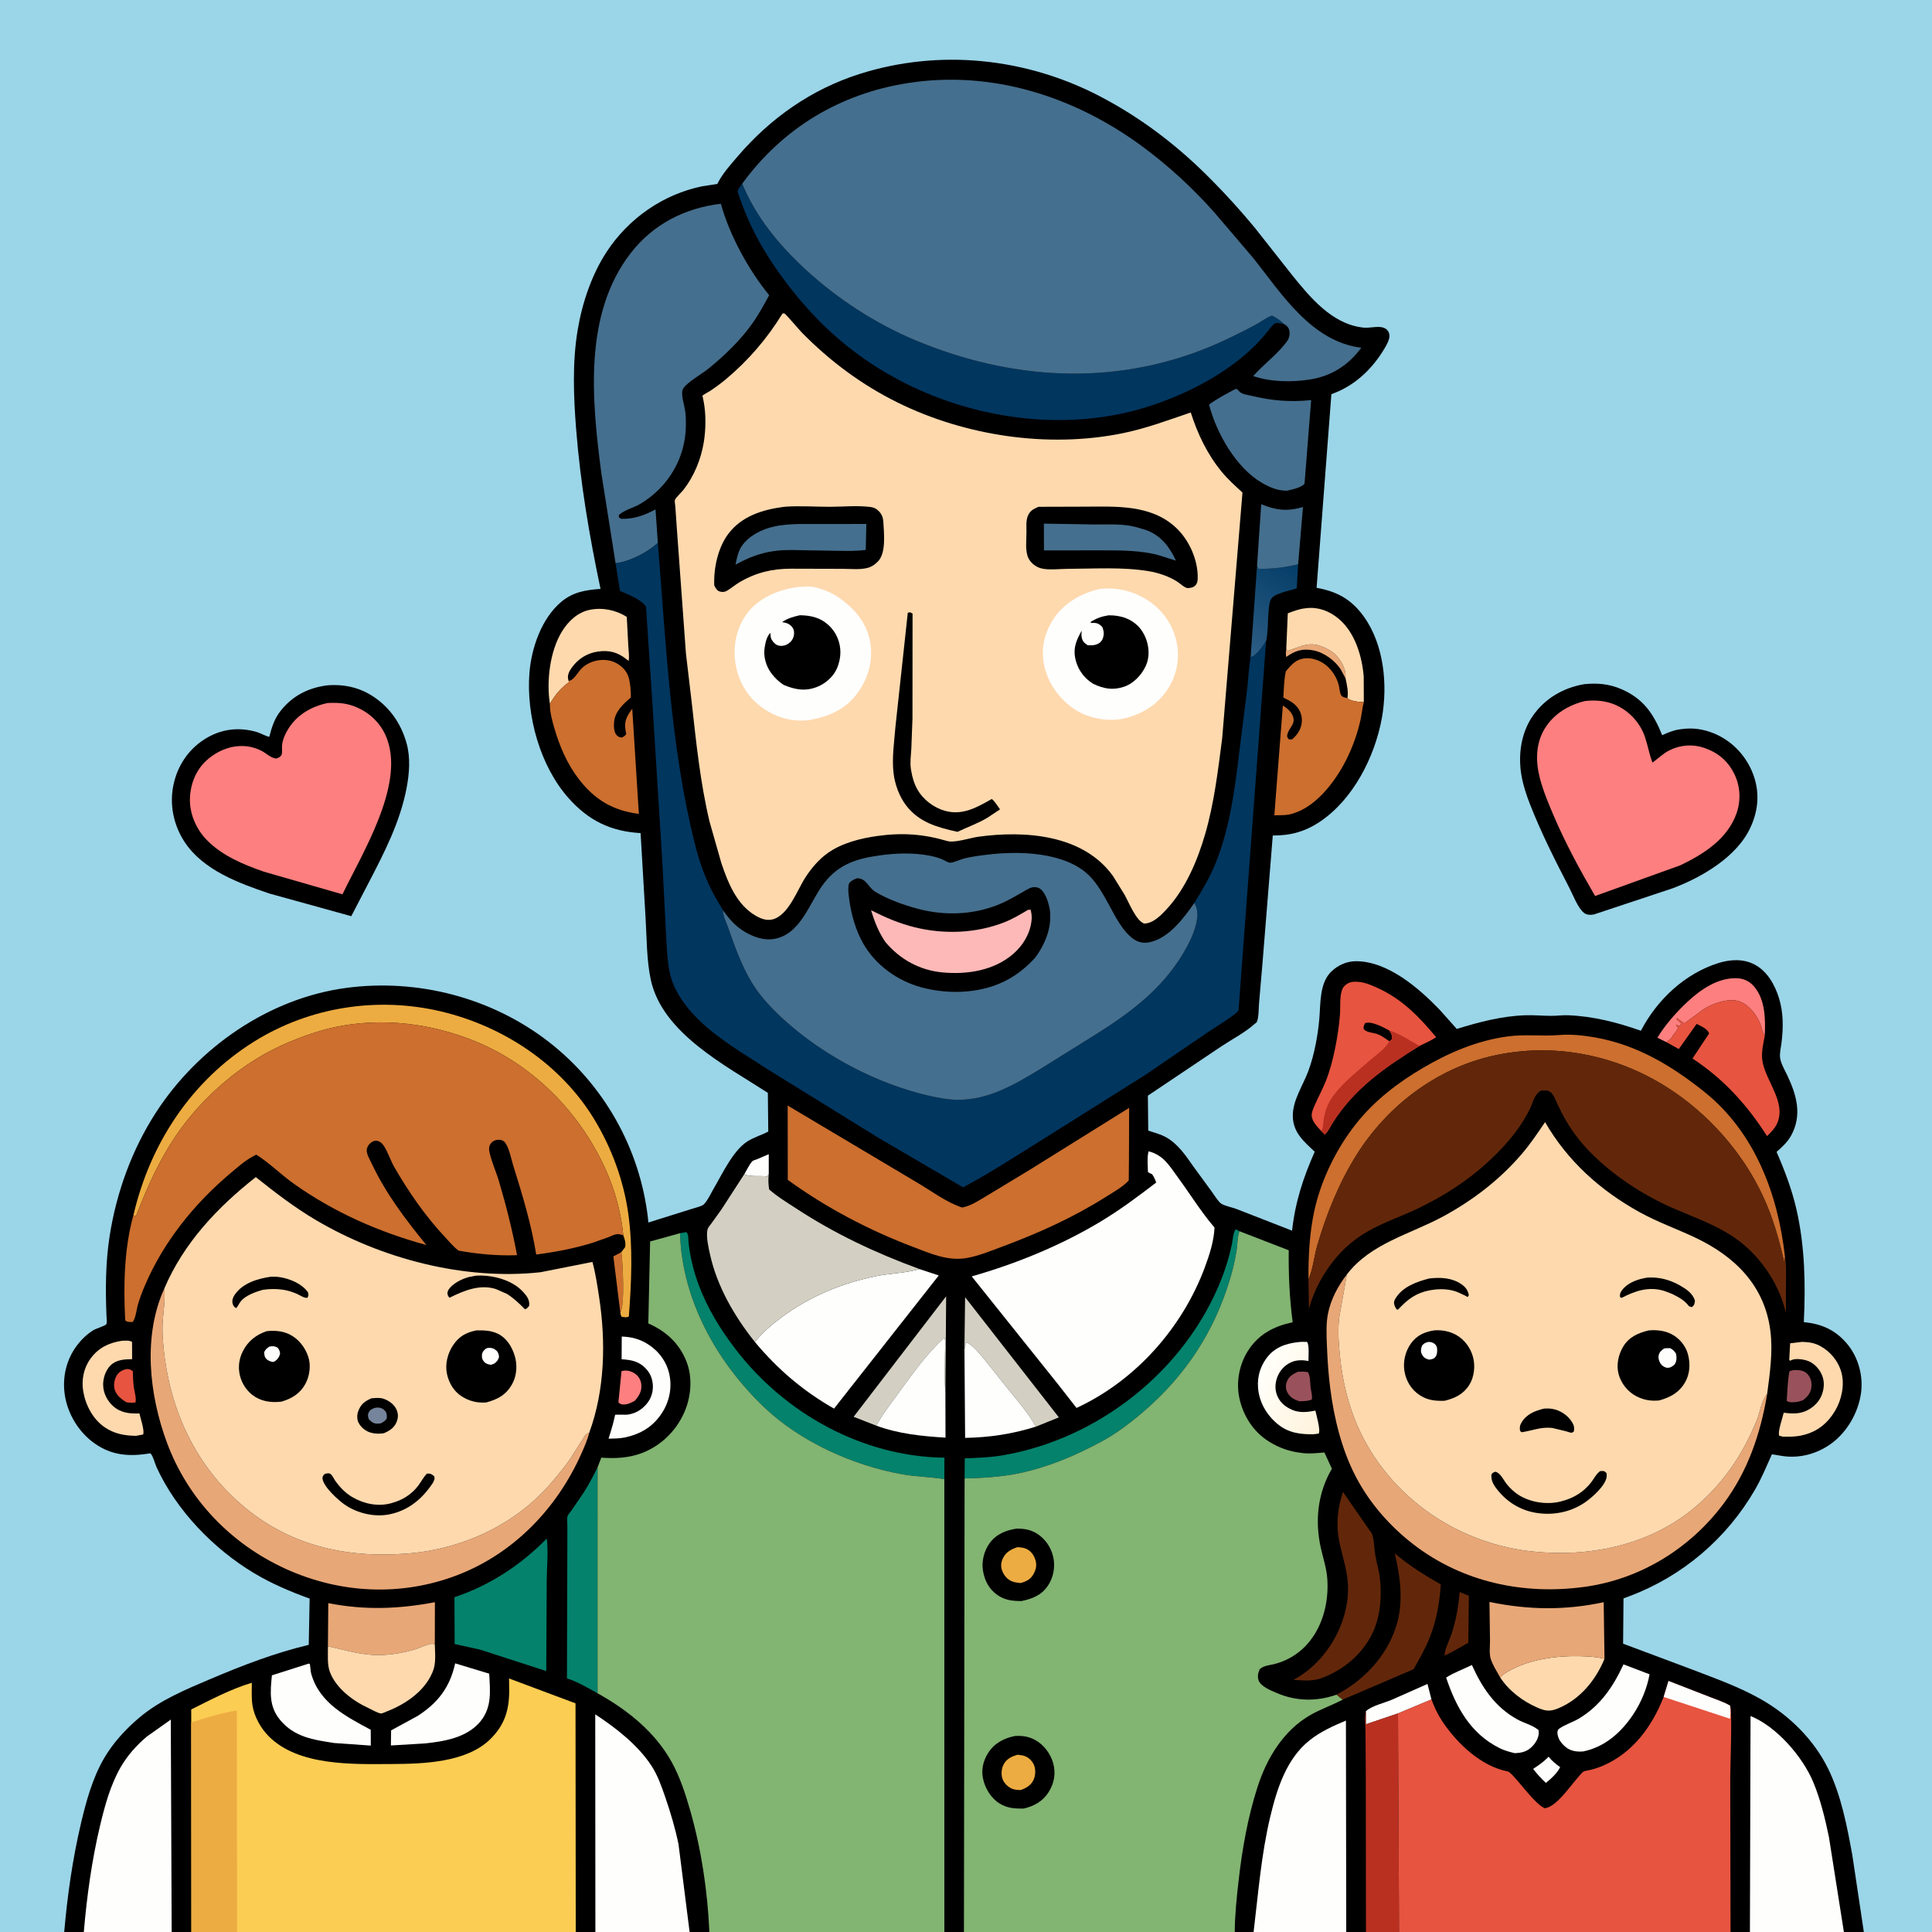 <svg version="1.1" xmlns="http://www.w3.org/2000/svg" style="display: block;" viewBox="0 0 2048 2048" width="1024" height="1024">
<rect x="0" y="0" width="2048" height="2048" fill="#808080" stroke="none"/>
<defs>
	<linearGradient id="Gradient1" gradientUnits="userSpaceOnUse" x1="1364.36" y1="594.889" x2="1311.26" y2="684.692">
		<stop class="stop0" offset="0" stop-opacity="1" stop-color="rgb(4,62,104)"/>
		<stop class="stop1" offset="1" stop-opacity="1" stop-color="rgb(45,93,132)"/>
	</linearGradient>
	<linearGradient id="Gradient2" gradientUnits="userSpaceOnUse" x1="1411.29" y1="1490.15" x2="1338.36" y2="1448.63">
		<stop class="stop0" offset="0" stop-opacity="1" stop-color="rgb(255,243,220)"/>
		<stop class="stop1" offset="1" stop-opacity="1" stop-color="rgb(255,255,250)"/>
	</linearGradient>
</defs>
<path transform="translate(0,0)" fill="rgb(0,0,0)" d="M 68.058 2048 L -0 2048 L 0 -0 L 2048 0 L 2048 2048 L 1975.75 2048 L 1954.6 2048 L 1854.99 2048 L 1834.44 2048 L 1483.05 2048 L 1447.98 2048 L 1427.07 2048 L 1328.86 2048 L 1308.88 2048 L 1021.81 2048 L 1001.07 2048 L 751.97 2048 L 731.024 2048 L 631.131 2048 L 610.319 2048 L 251.3 2048 L 202.872 2048 L 181.98 2048 L 88.839 2048 L 68.058 2048 z"/>
<path transform="translate(0,0)" fill="rgb(204,111,47)" d="M 657.547 1391.05 L 650.198 1331.81 L 658.641 1327.34 C 660.201 1338.51 662.537 1384.04 657.547 1391.05 z"/>
<path transform="translate(0,0)" fill="rgb(254,254,253)" d="M 788.952 1244.72 C 791.426 1240.77 794.493 1233.89 797.68 1230.76 C 798.356 1230.1 801.526 1229.21 802.496 1228.82 L 814.917 1223.49 L 814.908 1244.58 C 814.461 1244.84 813.742 1246.66 813.5 1247.15 C 806.364 1246.03 794.792 1247.89 788.952 1244.72 z"/>
<path transform="translate(0,0)" fill="rgb(254,254,253)" d="M 1641.59 1862.19 C 1645.14 1866.76 1649.2 1869.82 1653.81 1873.25 C 1650.88 1879.49 1644.06 1885.65 1638.69 1889.94 C 1633.66 1885.28 1629.4 1880.52 1625.19 1875.12 C 1630.68 1871.48 1635.86 1867.95 1640.53 1863.27 L 1641.59 1862.19 z"/>
<path transform="translate(0,0)" fill="rgb(232,167,119)" d="M 1363.53 687.179 L 1364.5 690.041 L 1380.73 684.439 C 1391.61 681.147 1399.71 683.759 1409.42 689.253 C 1417.28 693.699 1423.28 702.324 1425.69 710.883 C 1426.44 713.55 1426.36 716.363 1426.33 719.11 L 1421.22 709.508 C 1414.86 699.97 1403.44 691.522 1392.07 689.391 C 1380.67 687.253 1372.68 689.779 1363.5 696.387 C 1362.67 693.411 1363.27 690.217 1363.53 687.179 z"/>
<path transform="translate(0,0)" fill="rgb(231,84,64)" d="M 132.945 1451.5 L 133.757 1451.33 C 136.552 1451.01 138.729 1451.71 140.818 1453.5 C 140.935 1459.35 141.136 1465.2 141.951 1471 C 142.611 1475.69 144.64 1481.99 143.634 1486.61 C 140.242 1487.27 137.391 1486.91 133.983 1486.48 C 128.744 1483.1 124.207 1479.97 121.879 1473.87 C 120.099 1469.21 121.019 1463.06 123.325 1458.72 C 125.41 1454.8 128.84 1452.76 132.945 1451.5 z"/>
<path transform="translate(0,0)" fill="rgb(254,127,127)" d="M 658.815 1453.5 L 660.123 1453.13 C 664.888 1452.24 669.596 1453.54 673.45 1456.37 C 677.274 1459.17 679.463 1463.3 679.855 1468 C 680.433 1474.94 677.234 1479.93 672.871 1484.93 C 669.172 1486.94 665.329 1488.87 661 1488.83 C 658.504 1488.8 657.211 1488.28 655.557 1486.5 L 658.815 1453.5 z"/>
<path transform="translate(0,0)" fill="rgb(153,82,91)" d="M 1376 1454.11 C 1379.63 1453.91 1382.79 1453.89 1386.38 1454.5 C 1389.15 1458.85 1388.62 1465.46 1389.26 1470.5 C 1389.81 1474.74 1391.26 1479.25 1390.64 1483.5 C 1386.66 1485.44 1381.76 1485.17 1377.39 1485.41 C 1372.12 1483.67 1367.74 1481.52 1364.91 1476.44 C 1362.91 1472.87 1362.59 1468.83 1363.98 1465 C 1366.2 1458.86 1370.29 1456.63 1376 1454.11 z"/>
<path transform="translate(0,0)" fill="rgb(153,82,91)" d="M 1900.6 1452.5 C 1901.89 1452.32 1901.99 1452.27 1903.51 1452.29 C 1908.34 1452.36 1912.75 1452.95 1916.09 1456.67 C 1919.38 1460.35 1920.75 1465.12 1920.24 1470 C 1919.55 1476.59 1916.31 1480.17 1911.4 1484.24 C 1909.15 1485.05 1906.85 1485.79 1904.47 1486.14 C 1901.38 1486.59 1896.55 1486.93 1893.94 1485 C 1894.81 1474.81 1894.83 1463.41 1896.94 1453.5 L 1900.6 1452.5 z"/>
<path transform="translate(0,0)" fill="rgb(98,39,10)" d="M 1547.3 1687.63 L 1557.07 1691.59 L 1556.45 1741.39 L 1538.68 1751.41 L 1531.5 1754.93 C 1530.26 1751.13 1537.41 1736.17 1538.97 1731.32 C 1543.56 1716.97 1546.05 1702.63 1547.3 1687.63 z"/>
<path transform="translate(0,0)" fill="rgb(254,254,253)" d="M 1447.88 1814.06 C 1453.59 1808.37 1467.23 1805.2 1474.88 1802.03 L 1513.19 1785.05 L 1517.4 1801.45 L 1481.93 1816.29 L 1447.87 1827.81 L 1447.88 1814.06 z"/>
<path transform="translate(0,0)" fill="url(#Gradient1)" d="M 1325.69 696.327 L 1332.56 599.257 L 1333.5 602.839 C 1347.58 603.49 1362.37 601.402 1376.08 598.223 L 1374.58 623.66 C 1367.55 626.209 1350.28 628.852 1347.07 635.5 C 1345.4 638.965 1345.19 643.858 1344.81 647.646 C 1343.76 658.043 1344.38 669.742 1342.08 679.872 C 1338.17 685.784 1333.92 692.006 1328 696.072 L 1325.69 696.327 z"/>
<path transform="translate(0,0)" fill="rgb(254,127,127)" d="M 1766.69 1104.85 L 1756.9 1100.03 C 1764.76 1086.86 1777.17 1072.81 1788.35 1062.35 C 1802.66 1048.96 1821.02 1036.16 1841.47 1036.97 C 1848.53 1037.25 1854.71 1040.26 1859.33 1045.64 C 1871.37 1059.65 1871.55 1080.61 1870.71 1097.94 L 1869.97 1096.88 C 1868.07 1094.01 1867.64 1089.93 1866.5 1086.69 C 1862.93 1076.47 1853.32 1063.99 1842.5 1061.12 C 1831.17 1058.11 1815.72 1063.64 1806.12 1069.67 L 1785.45 1084.85 L 1777.66 1079.26 L 1777.16 1080.34 L 1782.5 1085 L 1782.5 1085.51 L 1780.25 1087.75 L 1777.01 1086.25 L 1776.83 1087.5 L 1779.01 1089.31 C 1777.96 1091.8 1776.25 1093.96 1774.51 1096 C 1773.72 1096.93 1773.11 1098.07 1772.54 1099.14 C 1770.93 1102.21 1768.01 1102.73 1766.69 1104.85 z"/>
<path transform="translate(0,0)" fill="rgb(69,111,142)" d="M 1332.56 599.257 L 1336.93 534.509 C 1352.89 540.983 1364.52 542.378 1381.22 537.429 L 1376.08 598.223 C 1362.37 601.402 1347.58 603.49 1333.5 602.839 L 1332.56 599.257 z"/>
<path transform="translate(0,0)" fill="url(#Gradient2)" d="M 1379.86 1422.38 L 1385.5 1422.49 C 1388.11 1425.55 1386.96 1438.15 1387.02 1442.74 C 1383.29 1442 1379.28 1441.67 1375.5 1442.14 C 1368.34 1443.01 1362.04 1447.14 1357.77 1452.85 C 1353.53 1458.53 1351.21 1466.73 1352.31 1473.79 C 1353.43 1480.92 1357.51 1487.14 1363.5 1491.11 C 1373.98 1498.07 1382.64 1497.62 1394.37 1495.29 C 1395.45 1500.55 1400.12 1515.93 1397.84 1519.71 L 1392.18 1520.37 C 1377.91 1520.57 1365.45 1518.85 1354.1 1509.37 C 1342.51 1499.69 1334.85 1486.44 1333.58 1471.24 C 1332.52 1458.4 1336.66 1445.91 1345.35 1436.34 C 1354.37 1426.41 1367.01 1423.29 1379.86 1422.38 z"/>
<path transform="translate(0,0)" fill="rgb(254,254,253)" d="M 659.083 1416.79 C 669.304 1417.17 678.037 1419.35 686.79 1424.88 C 698.411 1432.22 706.808 1443.63 709.614 1457.16 C 712.511 1471.14 709.584 1485.62 701.856 1497.57 C 692.256 1512.41 679.235 1520.16 662.242 1523.79 C 656.591 1524.94 650.839 1524.92 645.095 1525.07 C 647.127 1518.48 649.257 1511.89 650.829 1505.18 C 650.943 1504.69 651.967 1499.78 652.047 1499.72 C 652.408 1499.45 663.435 1499.8 664.935 1499.6 C 670.917 1498.83 676.172 1496.6 680.851 1492.78 C 687.399 1487.43 691.553 1480.23 692.039 1471.74 C 692.461 1464.37 690.351 1457.15 685.402 1451.6 C 677.734 1443 669.769 1441.62 658.943 1440.86 L 659.083 1416.79 z"/>
<path transform="translate(0,0)" fill="rgb(254,217,174)" d="M 128.984 1421.3 C 132.673 1421.27 136.857 1420.5 139.971 1422.5 L 140.056 1440.77 C 131.769 1440.9 123.267 1441.26 117.042 1447.5 C 111.811 1452.74 109.077 1461.35 109.348 1468.67 C 109.661 1477.1 113.732 1485.04 119.973 1490.59 C 128.083 1497.8 137.474 1498.69 147.815 1498.3 C 148.85 1503.41 153.49 1516.59 151.685 1520.64 L 144.121 1522.04 C 131.996 1521.84 121.444 1520.01 111.155 1513.08 C 98.595 1504.61 90.771 1489.66 88.259 1475.07 C 86.18 1462.99 88.619 1450.36 95.848 1440.35 C 104.24 1428.73 115.139 1423.53 128.984 1421.3 z"/>
<path transform="translate(0,0)" fill="rgb(254,217,174)" d="M 1910.41 1422.42 C 1917.41 1422.76 1922.95 1423.33 1929.22 1426.68 C 1940.18 1432.52 1948.71 1442.82 1951.98 1454.88 C 1955.54 1468.02 1952.25 1483.62 1945.44 1495.21 C 1937.91 1508.01 1927.25 1517.14 1912.65 1520.91 L 1911 1521.32 C 1903.97 1523.14 1897.24 1522.99 1890.02 1522.97 L 1886 1521.89 C 1884.3 1517.69 1889.65 1502.82 1890.8 1497.55 C 1898.33 1498.49 1905.5 1499.01 1912.75 1496.32 C 1920.43 1493.47 1927.36 1487.42 1930.65 1479.86 C 1933.58 1473.13 1934.37 1465.34 1931.67 1458.4 C 1929.12 1451.85 1924 1445.89 1917.5 1443.04 C 1913.01 1441.07 1903.7 1439.53 1899.01 1441.74 L 1897.57 1442.5 L 1896.67 1441.5 L 1897.63 1423.96 L 1910.41 1422.42 z"/>
<path transform="translate(0,0)" fill="rgb(211,208,195)" d="M 928.955 1511.27 L 904.888 1501.86 L 1002.95 1374.12 L 1002.16 1476.28 L 1002.06 1475.05 C 1000.97 1461.21 1001.7 1446.96 1001.74 1433.08 C 1001.75 1428.79 1002.68 1421.8 1001.12 1417.92 C 982.274 1434.9 966.791 1456.92 951.897 1477.41 C 943.956 1488.34 935.302 1499.33 928.955 1511.27 z"/>
<path transform="translate(0,0)" fill="rgb(211,208,195)" d="M 1022.35 1429.75 L 1023.05 1375.09 L 1122.44 1502.48 L 1098.02 1512.32 C 1090.62 1498.6 1079.56 1486.04 1069.81 1473.92 L 1042.85 1440.25 C 1039.09 1435.86 1029.3 1423.39 1023.5 1422.95 L 1023.26 1428 L 1022.35 1429.75 z"/>
<path transform="translate(0,0)" fill="rgb(254,217,174)" d="M 1363.53 687.179 L 1365.11 650.14 C 1371.24 647.839 1376.96 645.589 1383.5 644.849 L 1385.42 644.622 C 1397.8 643.303 1409.29 647.887 1418.74 655.672 C 1436.27 670.107 1443.84 695.497 1445.6 717.249 L 1445.7 744.17 L 1444.31 744.192 C 1440.08 744.193 1431.21 742.999 1428.36 740.057 C 1429.45 732.863 1427.84 726.105 1426.33 719.11 C 1426.36 716.363 1426.44 713.55 1425.69 710.883 C 1423.28 702.324 1417.28 693.699 1409.42 689.253 C 1399.71 683.759 1391.61 681.147 1380.73 684.439 L 1364.5 690.041 L 1363.53 687.179 z"/>
<path transform="translate(0,0)" fill="rgb(254,254,253)" d="M 1560.26 1764.96 C 1571.05 1788.95 1584.82 1809.65 1608.51 1822.69 C 1615.12 1826.33 1623.75 1828.49 1629.62 1832.97 C 1631.21 1834.2 1630.9 1833.55 1631.09 1835.44 C 1631.65 1840.99 1628.48 1846.75 1624.81 1850.68 C 1619.13 1856.76 1613.6 1858.06 1605.7 1858.43 C 1600.09 1857.09 1594.81 1855.67 1589.62 1853.09 C 1558.8 1837.73 1543.49 1809.74 1532.96 1778.31 C 1540.95 1773.08 1551.57 1769.32 1560.26 1764.96 z"/>
<path transform="translate(0,0)" fill="rgb(254,254,253)" d="M 1720.95 1764.3 L 1748.6 1774.83 C 1745.89 1789.78 1739.71 1804.68 1731.29 1817.33 C 1718.5 1836.54 1701.22 1851.87 1678.29 1856.59 C 1673.48 1857.09 1668.21 1856.61 1663.79 1854.53 C 1659 1852.28 1653.4 1846.55 1651.79 1841.44 C 1650.96 1838.78 1650.08 1834.46 1652.63 1832.6 C 1658.65 1828.23 1667.06 1825.7 1673.59 1821.82 C 1696.34 1808.29 1710.15 1787.83 1720.95 1764.3 z"/>
<path transform="translate(0,0)" fill="rgb(254,217,174)" d="M 582.916 746.12 C 579.089 722.077 582.926 689.862 595.953 669 C 602.62 658.325 612.331 649.148 624.962 646.5 C 638.529 643.656 652.745 646.564 664.415 653.94 L 666.074 685.528 C 666.303 690.153 667.311 696.131 666.334 700.603 L 663.821 698.594 C 654.65 691.385 645.704 688.992 634.01 690.652 C 622.214 692.326 612.758 698.392 605.889 708.016 C 603.433 711.457 601.293 715.632 602.267 719.959 L 602.737 721.768 L 603.078 723.043 C 594.486 729.393 588.179 736.81 582.916 746.12 z"/>
<path transform="translate(0,0)" fill="rgb(254,217,174)" d="M 1590.15 1777.97 C 1592.64 1775.65 1595.1 1773.87 1598.03 1772.14 C 1620.19 1759.07 1649.25 1755.02 1674.65 1755.62 C 1683.52 1755.82 1692.2 1756.21 1700.83 1758.45 C 1691.44 1781.11 1675.08 1801.16 1652 1810.83 C 1643.08 1814.57 1638.25 1813.91 1629.46 1810.05 C 1614 1803.27 1599.37 1792.25 1590.15 1777.97 z"/>
<path transform="translate(0,0)" fill="rgb(254,254,253)" d="M 928.955 1511.27 C 935.302 1499.33 943.956 1488.34 951.897 1477.41 C 966.791 1456.92 982.274 1434.9 1001.12 1417.92 C 1002.68 1421.8 1001.75 1428.79 1001.74 1433.08 C 1001.7 1446.96 1000.97 1461.21 1002.06 1475.05 L 1002.16 1476.28 L 1002.28 1523.96 C 977.31 1522.44 952.653 1519.99 928.955 1511.27 z"/>
<path transform="translate(0,0)" fill="rgb(254,254,253)" d="M 1022.35 1429.75 L 1023.26 1428 L 1023.5 1422.95 C 1029.3 1423.39 1039.09 1435.86 1042.85 1440.25 L 1069.81 1473.92 C 1079.56 1486.04 1090.62 1498.6 1098.02 1512.32 C 1072.97 1520.14 1049.27 1523.71 1023.07 1524.22 L 1022.35 1429.75 z"/>
<path transform="translate(0,0)" fill="rgb(254,254,253)" d="M 482.485 1763.23 L 518.572 1774.16 C 519.527 1792.28 521.704 1809.48 509.372 1824.64 C 495.259 1841.98 470.741 1846.1 449.757 1848.15 L 414.376 1850.27 L 414.588 1834.3 L 442.621 1819.01 C 464.291 1805.11 476.96 1788.53 482.485 1763.23 z"/>
<path transform="translate(0,0)" fill="rgb(254,254,253)" d="M 327.203 1763.5 L 328.481 1763.91 L 328.943 1767.5 C 329.192 1769.96 329.353 1772.3 330.041 1774.7 C 338.896 1805.54 367.152 1819.73 393.01 1833.65 L 393.059 1850.39 L 354.213 1847.67 C 332.059 1844.22 311.93 1841.43 296.787 1823.05 C 284.927 1808.65 286.534 1793.32 288.239 1775.92 L 327.203 1763.5 z"/>
<path transform="translate(0,0)" fill="rgb(98,39,10)" d="M 1416.73 1796.44 C 1445.91 1781.16 1470.03 1755.57 1480.03 1723.85 C 1488.12 1698.19 1484.43 1672.27 1478.56 1646.71 C 1493.83 1659.64 1509.96 1669.72 1527.31 1679.56 C 1526.11 1698.57 1522.61 1718.16 1515.55 1735.92 C 1510.92 1747.56 1504.58 1758.61 1498.4 1769.47 L 1423.4 1801.62 C 1421.16 1800.45 1418.75 1798.04 1416.73 1796.44 z"/>
<path transform="translate(0,0)" fill="rgb(232,167,119)" d="M 347.624 1745.14 L 347.999 1699.41 C 386.909 1706.99 422.17 1705.69 461.011 1698.41 L 460.926 1743.05 C 460.016 1742.87 459.125 1742.48 458.197 1742.5 C 453.28 1742.58 444.353 1747.18 439.328 1748.64 C 428.426 1751.8 417.197 1753.8 405.847 1754.31 C 384.556 1755.28 367.918 1749.48 347.624 1745.14 z"/>
<path transform="translate(0,0)" fill="rgb(254,217,174)" d="M 347.624 1745.14 C 367.918 1749.48 384.556 1755.28 405.847 1754.31 C 417.197 1753.8 428.426 1751.8 439.328 1748.64 C 444.353 1747.18 453.28 1742.58 458.197 1742.5 C 459.125 1742.48 460.016 1742.87 460.926 1743.05 C 461.092 1752.38 462.476 1763.3 458.719 1771.98 L 457.965 1773.77 C 449.393 1793.41 428.993 1806.98 409.494 1814.4 C 408.215 1814.89 405.205 1816.4 403.945 1816.36 C 400.895 1816.25 393.628 1812.01 390.338 1810.5 C 374.057 1803.04 356.072 1789.5 349.614 1772.15 C 346.708 1764.35 347.727 1753.46 347.624 1745.14 z"/>
<path transform="translate(0,0)" fill="rgb(98,39,10)" d="M 1423.59 1581.51 L 1451.38 1621.62 C 1452.65 1623.3 1454.11 1624.96 1454.74 1627 C 1456.86 1633.79 1456.74 1642.4 1458.01 1649.5 C 1459.32 1656.86 1461.61 1664.08 1462.57 1671.5 C 1465.07 1690.82 1463.47 1713.22 1455 1731 C 1443.95 1754.18 1423.23 1770.97 1399.25 1779.45 C 1389.88 1782.26 1380.66 1781.37 1371.07 1780.69 C 1407.27 1761.74 1432.16 1717.33 1428.64 1676.5 C 1427.35 1661.52 1422.35 1647.7 1419.5 1633.08 C 1416.07 1615.47 1418.01 1598.37 1423.59 1581.51 z"/>
<path transform="translate(0,0)" fill="rgb(4,130,108)" d="M 633.437 1555.44 L 633.446 1794.97 C 623.587 1789.43 612.702 1783.02 601.938 1779.47 L 600.981 1779.17 L 601.399 1642.41 L 601.433 1616.87 C 601.436 1614.69 600.822 1609.5 601.445 1607.68 C 602.217 1605.43 604.823 1602.45 606.233 1600.47 L 618.625 1582.4 C 624.203 1573.68 628.831 1564.69 633.437 1555.44 z"/>
<path transform="translate(0,0)" fill="rgb(232,167,119)" d="M 1590.15 1777.97 C 1586.68 1771.76 1582.16 1764.8 1580.1 1758 C 1578.51 1752.73 1579.52 1744.69 1579.47 1739.15 L 1578.9 1698.12 C 1619.81 1706.64 1659.13 1707.22 1699.98 1698.4 L 1700.83 1758.45 C 1692.2 1756.21 1683.52 1755.82 1674.65 1755.62 C 1649.25 1755.02 1620.19 1759.07 1598.03 1772.14 C 1595.1 1773.87 1592.64 1775.65 1590.15 1777.97 z"/>
<path transform="translate(0,0)" fill="rgb(4,130,108)" d="M 1022.51 1567.24 L 1022.7 1545.93 C 1035.9 1545.39 1049.16 1545 1062.22 1542.81 C 1164.63 1525.6 1257.08 1452.23 1294.96 1355.41 C 1299.54 1343.73 1303.08 1331.69 1305.75 1319.44 C 1306.62 1315.46 1307.35 1305.23 1310 1303.13 L 1313.9 1305.15 L 1313.47 1306.39 C 1311.64 1311.98 1311.86 1319.03 1310.95 1324.91 C 1309.27 1335.81 1306.61 1346.86 1303.39 1357.4 C 1286.55 1412.57 1256.28 1458.39 1212.56 1496.02 C 1198.5 1508.12 1183.56 1519.55 1167.18 1528.34 C 1139.68 1543.1 1110.87 1555.37 1080.19 1561.72 C 1061.54 1565.59 1041.54 1566.79 1022.51 1567.24 z"/>
<path transform="translate(0,0)" fill="rgb(4,130,108)" d="M 720.859 1307.26 L 727.5 1306.08 C 730.033 1308.47 729.453 1312.49 729.79 1315.91 C 731.332 1331.62 735.078 1347.13 740.586 1361.92 C 749.875 1386.86 763.608 1409.17 779.735 1430.23 C 831.993 1498.44 914.257 1544.08 1001.14 1545.23 L 1001.03 1567.94 C 986.201 1565.58 971.108 1565.47 956.168 1562.77 C 904.24 1553.4 848.867 1528.57 810.41 1492.08 C 759.958 1444.21 722.852 1377.9 720.859 1307.26 z"/>
<path transform="translate(0,0)" fill="rgb(231,84,64)" d="M 1766.69 1104.85 C 1768.01 1102.73 1770.93 1102.21 1772.54 1099.14 C 1773.11 1098.07 1773.72 1096.93 1774.51 1096 C 1776.25 1093.96 1777.96 1091.8 1779.01 1089.31 L 1776.83 1087.5 L 1777.01 1086.25 L 1780.25 1087.75 L 1782.5 1085.51 L 1782.5 1085 L 1777.16 1080.34 L 1777.66 1079.26 L 1785.45 1084.85 L 1806.12 1069.67 C 1815.72 1063.64 1831.17 1058.11 1842.5 1061.12 C 1853.32 1063.99 1862.93 1076.47 1866.5 1086.69 C 1867.64 1089.93 1868.07 1094.01 1869.97 1096.88 L 1870.71 1097.94 C 1869.18 1106.36 1866.86 1115.81 1868.2 1124.41 C 1871.47 1145.51 1892.89 1167.29 1884.43 1189.52 C 1882.23 1195.3 1877.54 1200.12 1873.13 1204.32 C 1852.03 1171.18 1827.06 1143.72 1794.11 1122.07 L 1811.74 1095.5 C 1809.94 1090.46 1803.06 1087.74 1798.51 1085.38 L 1779.58 1112.03 L 1766.69 1104.85 z"/>
<path transform="translate(0,0)" fill="rgb(185,48,33)" d="M 1447.88 1814.06 L 1447.87 1827.81 L 1481.93 1816.29 L 1483.05 2048 L 1447.98 2048 L 1447.79 1879.34 L 1447.48 1835 C 1447.41 1828.39 1446.22 1820.46 1447.88 1814.06 z"/>
<path transform="translate(0,0)" fill="rgb(69,111,142)" d="M 1309.34 412.5 L 1311.39 412.403 C 1312.32 413.6 1313.31 414.706 1314.47 415.695 C 1317.12 417.952 1322.91 418.69 1326.3 419.5 C 1348.48 424.791 1367.22 426.419 1389.88 424.131 L 1382.85 512.728 C 1379.6 516.94 1369.38 518.958 1364.32 520.165 C 1354.59 520.282 1345.9 516.631 1337.61 511.798 C 1310.13 495.787 1289.38 458.833 1281.64 428.882 C 1290.04 422.624 1300.09 417.434 1309.34 412.5 z"/>
<path transform="translate(0,0)" fill="rgb(4,130,108)" d="M 579.61 1630.9 C 581.401 1644.8 579.638 1661.18 579.554 1675.27 L 579.047 1771.38 L 508.745 1748.63 L 481.936 1742.74 L 481.754 1693.09 C 519.159 1680.66 552.142 1658.97 579.61 1630.9 z"/>
<path transform="translate(0,0)" fill="rgb(231,84,64)" d="M 1400.7 1199.06 C 1396.56 1194.58 1390.74 1188.88 1390.46 1182.44 C 1390.3 1178.88 1392.22 1174.93 1393.6 1171.7 C 1397.3 1163.08 1401.92 1154.84 1405.38 1146.12 C 1409.82 1134.94 1412.95 1122.75 1415.34 1110.98 C 1417.68 1099.45 1419.42 1087.69 1420.38 1075.96 C 1421.02 1068.04 1419.96 1057.4 1422.42 1049.89 C 1423.13 1047.74 1424.17 1046.01 1425.86 1044.5 C 1430.41 1040.42 1435.17 1040.33 1440.98 1040.92 C 1447.4 1041.57 1454.42 1044.59 1460.31 1047.28 C 1486.21 1059.07 1504.52 1077.87 1522.36 1099.47 C 1516.92 1103.14 1510.59 1105.82 1504.7 1108.71 C 1468.78 1130.94 1435.82 1153.54 1412.84 1190.03 C 1411.43 1192.26 1406.17 1202.24 1404.14 1202.5 L 1400.7 1199.06 z"/>
<path transform="translate(0,0)" fill="rgb(0,0,0)" d="M 1472.67 1103.66 C 1467.56 1100.28 1463.34 1096.76 1457.22 1095.36 C 1453.14 1094.43 1448.3 1094.1 1445.5 1090.75 C 1445.28 1087.95 1445.77 1086.9 1447.18 1084.5 C 1454.49 1082.21 1466.22 1089.04 1472.8 1092.39 C 1475 1096.19 1475.78 1096.97 1475.62 1101.5 C 1474.68 1102.33 1473.91 1103.38 1472.67 1103.66 z"/>
<path transform="translate(0,0)" fill="rgb(185,48,33)" d="M 1472.8 1092.39 C 1483.56 1095.47 1494.72 1103.31 1504.7 1108.71 C 1468.78 1130.94 1435.82 1153.54 1412.84 1190.03 C 1411.43 1192.26 1406.17 1202.24 1404.14 1202.5 L 1400.7 1199.06 C 1402.84 1195.52 1402.56 1190.54 1403.19 1186.5 C 1404.8 1176.11 1408.28 1168.02 1414.66 1159.79 C 1425.25 1146.12 1439.97 1134.66 1452.98 1123.32 C 1459.2 1117.91 1469.22 1111.19 1472.67 1103.66 C 1473.91 1103.38 1474.68 1102.33 1475.62 1101.5 C 1475.78 1096.97 1475 1096.19 1472.8 1092.39 z"/>
<path transform="translate(0,0)" fill="rgb(204,111,47)" d="M 1445.7 744.17 C 1444.04 750.467 1443.48 757.543 1442 764 C 1439 777.159 1434.54 789.828 1428.75 802.02 C 1417.87 824.943 1397.71 853.108 1372.6 861.677 L 1371 862.203 C 1364.41 864.473 1357.76 864.169 1350.85 864.238 L 1359.88 747.888 C 1363.38 750.088 1366.82 752.624 1369.01 756.207 C 1375.79 767.3 1365.7 770.608 1364.41 779.808 C 1364.18 781.453 1365.35 782.449 1366.2 783.755 L 1369.5 783.873 C 1373.02 780.864 1375.65 777.987 1377.66 773.76 C 1380.4 768.005 1380.87 761.717 1378.65 755.73 C 1375.43 747.064 1368.3 743.224 1360.43 739.51 C 1360.96 730.283 1361.08 720.698 1363.03 711.65 C 1366.74 707.222 1371.19 701.855 1376.59 699.574 C 1383.42 696.694 1390.76 697.43 1397.5 700.256 C 1408.07 704.689 1416.09 714.889 1419.04 725.858 C 1419.94 729.193 1420 733.608 1421.53 736.635 C 1422.88 739.312 1425.68 739.303 1428.36 740.057 C 1431.21 742.999 1440.08 744.193 1444.31 744.192 L 1445.7 744.17 z"/>
<path transform="translate(0,0)" fill="rgb(204,111,47)" d="M 602.737 721.768 L 604.291 721.397 C 608.61 720.162 613.181 711.885 616.475 708.6 C 625.232 699.869 640.644 696.843 651.995 702.248 C 658.209 705.206 663.812 710.386 666.04 717.03 C 668.015 722.918 669.014 733.307 668.654 739.449 C 660.713 746.104 651.712 754.506 650.94 765.585 C 650.635 769.972 650.575 776.036 653.786 779.411 C 655.574 781.291 656.579 781.371 659 781.841 C 661.649 780.597 662.235 780.374 663.883 778 L 663.497 776.25 C 661.728 768.011 662.604 762.634 667.301 755.453 L 670.2 751.275 L 677.221 862.737 C 649.719 859.259 630.431 847.845 613.441 825.702 C 601.04 809.539 593.247 791.171 587.58 771.72 C 585.203 763.563 582.778 754.665 582.916 746.12 C 588.179 736.81 594.486 729.393 603.078 723.043 L 602.737 721.768 z"/>
<path transform="translate(0,0)" fill="rgb(237,172,65)" d="M 141.413 1288.21 C 159.104 1212.13 202.916 1145.47 269.689 1103.92 C 328.744 1067.18 400.685 1056.17 468.13 1072.31 C 533.843 1088.03 594.474 1128.21 629.875 1186.4 C 648.311 1216.71 661.055 1251.31 666.003 1286.5 C 671.052 1322.4 669.299 1359.47 666.634 1395.5 C 664.229 1396.96 661.648 1396.21 659 1395.87 C 657.974 1394.21 657.788 1392.97 657.547 1391.05 C 662.537 1384.04 660.201 1338.51 658.641 1327.34 L 662.719 1321.95 C 663.426 1317.11 662.417 1314.02 660.705 1309.51 C 658.663 1287.92 653.009 1265.69 644.618 1245.69 C 618.286 1182.94 567.702 1130.19 504.652 1104.17 C 457.779 1084.82 405.358 1078.24 355.454 1088.71 C 338.467 1092.27 321.497 1098.33 305.5 1105.02 C 258.051 1124.87 214.63 1162.13 185.927 1204.65 C 169.295 1229.29 156.495 1257.32 145.833 1285 C 145.078 1286.96 144.864 1287.76 143.522 1289.41 L 141.413 1288.21 z"/>
<path transform="translate(0,0)" fill="rgb(204,111,47)" d="M 1387.01 1356.13 C 1386.9 1331.46 1388.07 1306.66 1393.46 1282.49 C 1400.63 1250.32 1416.74 1217.56 1437.1 1191.73 C 1456.58 1167.01 1481.56 1147.73 1508.61 1131.9 C 1536.56 1115.54 1566.24 1102.92 1598.5 1098.61 C 1616.79 1096.17 1634.82 1098.67 1653 1097.16 C 1665.42 1096.13 1678.35 1097.55 1690.58 1099.68 C 1734.95 1107.43 1771.66 1129.44 1806.44 1157.2 C 1860.22 1200.12 1884.83 1265.99 1892.17 1332.48 L 1891.42 1338.5 C 1886.05 1314.22 1879.39 1290.82 1868.91 1268.2 C 1847.24 1221.42 1810.55 1180.16 1767.09 1152.58 C 1712.33 1117.84 1646.42 1104.84 1582.74 1119.15 C 1522.73 1132.63 1470.81 1172.11 1438.24 1223.85 C 1419.57 1253.51 1406.18 1286.61 1396.38 1320.19 C 1393.06 1331.53 1391.84 1345.57 1387.01 1356.13 z"/>
<path transform="translate(0,0)" fill="rgb(254,254,253)" d="M 974.704 1345.26 L 995.138 1352.03 L 884.096 1493.19 C 851.302 1474.53 824.399 1451.54 800.282 1422.64 C 808.06 1412.5 818.607 1403.76 828.849 1396.16 C 858.585 1374.08 892.862 1360.01 929.031 1352.71 C 943.553 1349.78 959.535 1349.55 973.61 1345.58 L 974.704 1345.26 z"/>
<path transform="translate(0,0)" fill="rgb(254,254,253)" d="M 88.839 2048 C 92.088 2009.88 97.334 1971.75 106.244 1934.51 C 111.215 1913.74 117.077 1892.33 127.711 1873.64 C 134.792 1861.19 144.781 1849.96 155.725 1840.79 L 181.044 1822.85 L 181.98 2048 L 88.839 2048 z"/>
<path transform="translate(0,0)" fill="rgb(254,254,253)" d="M 1854.99 2048 L 1855.64 1819.04 C 1883.23 1830.22 1910.77 1861.95 1922.11 1889.09 C 1929.76 1907.41 1934.69 1927.83 1938.73 1947.22 L 1954.6 2048 L 1854.99 2048 z"/>
<path transform="translate(0,0)" fill="rgb(254,254,253)" d="M 1328.86 2048 C 1333.86 2006.77 1336.9 1966.08 1346.6 1925.5 C 1353.63 1896.1 1363.83 1863.93 1388.56 1844.52 C 1400.04 1835.5 1413.34 1829.47 1426.74 1823.89 L 1427.07 2048 L 1328.86 2048 z"/>
<path transform="translate(0,0)" fill="rgb(254,254,253)" d="M 631.131 2048 L 630.977 1817.28 C 652.922 1831.68 676.265 1849.76 690.713 1872.02 C 697.357 1882.25 701.43 1894.11 705.376 1905.58 C 710.924 1921.71 715.795 1938.23 719.252 1954.94 L 731.024 2048 L 631.131 2048 z"/>
<path transform="translate(0,0)" fill="rgb(232,167,119)" d="M 624.624 1518.73 C 622.711 1526.46 619.303 1534.11 616.058 1541.37 C 590.108 1599.41 544.118 1647.1 484.208 1669.92 C 424.863 1692.51 360.441 1689.24 302.906 1663.08 C 244.896 1636.7 199.291 1589.36 177.042 1529.47 C 158.155 1478.63 151.213 1416.36 174.238 1365.75 L 174.329 1366.74 C 175.485 1382.09 171.538 1398.03 172.296 1413.62 C 175.672 1483.1 201.958 1548.05 255.121 1594.24 C 305.638 1638.13 365.834 1651.95 431.501 1646.84 C 489.642 1642.32 546.14 1616.55 584.383 1571.79 C 591.281 1563.72 598.212 1555.48 604.226 1546.72 L 619.968 1522 C 621.21 1520.17 622.653 1519.58 624.624 1518.73 z"/>
<path transform="translate(0,0)" fill="rgb(211,208,195)" d="M 788.952 1244.72 C 794.792 1247.89 806.364 1246.03 813.5 1247.15 C 813.742 1246.66 814.461 1244.84 814.908 1244.58 C 814.28 1250.33 814.448 1255.09 815.302 1260.78 C 823.719 1268.37 833.693 1274.3 843.158 1280.51 C 884.686 1307.76 928.107 1328.2 974.704 1345.26 L 973.61 1345.58 C 959.535 1349.55 943.553 1349.78 929.031 1352.71 C 892.862 1360.01 858.585 1374.08 828.849 1396.16 C 818.607 1403.76 808.06 1412.5 800.282 1422.64 C 778.819 1395.81 760.25 1363.95 752.728 1330.09 C 751.039 1322.49 748.298 1311.02 749.954 1303.41 C 750.419 1301.28 752.399 1299.26 753.684 1297.49 L 764.587 1282.32 L 788.952 1244.72 z"/>
<path transform="translate(0,0)" fill="rgb(232,167,119)" d="M 1427.64 1351.14 L 1427.52 1352.1 L 1419.57 1396.98 C 1417.92 1410.82 1419.12 1425.68 1420.62 1439.5 C 1425.41 1483.66 1439.51 1523.52 1467.31 1558.67 C 1505.45 1606.91 1561.98 1637.6 1622.9 1644.45 C 1682.52 1651.16 1745.44 1638.94 1792.97 1600.85 C 1825.01 1575.17 1847.17 1542.95 1862.45 1504.98 C 1865.8 1496.68 1867.41 1483.89 1873.27 1477.53 C 1866.35 1519.54 1852.76 1559.56 1827.01 1594 C 1791.4 1641.62 1738.76 1674.06 1679.54 1682.16 C 1615.26 1690.95 1550.64 1677.29 1498.56 1637.31 C 1473.34 1617.94 1451.45 1592.96 1436.84 1564.62 C 1422.18 1536.19 1414.16 1503.35 1410.11 1471.76 C 1408.14 1456.38 1407.14 1441.14 1406.56 1425.66 C 1406.15 1414.96 1405.6 1403.19 1407.67 1392.68 C 1410.63 1377.67 1418.31 1363.11 1427.64 1351.14 z"/>
<path transform="translate(0,0)" fill="rgb(1,54,95)" d="M 786.779 194.696 C 801.316 230.182 825.828 259.712 853.747 285.5 C 887.405 316.588 927.915 342.956 970.257 360.666 C 1071.22 402.894 1179.87 409.898 1282.14 367.739 C 1298.45 361.015 1314.24 353.067 1329.85 344.858 C 1335.89 341.68 1342.06 336.803 1348.37 334.525 C 1353.19 337.158 1357.21 339.301 1360.88 343.458 C 1358.92 343.102 1354.37 341.888 1352.5 342.474 C 1349.33 343.467 1346.33 348.051 1344.37 350.518 C 1339.86 356.183 1335.23 361.464 1330.09 366.555 C 1300.19 396.12 1258.86 417.31 1219.2 430.309 C 1134.35 458.122 1036.92 445.661 958.061 405.5 C 907.708 379.858 867.883 345.117 833.888 300.231 C 810.545 269.408 793.777 239.886 781.827 202.925 C 782.894 199.77 784.84 197.352 786.779 194.696 z"/>
<path transform="translate(0,0)" fill="rgb(204,111,47)" d="M 834.98 1171.94 L 971.772 1253.33 C 986.858 1262.1 1003.32 1274.72 1019.91 1280.02 C 1029.63 1278.27 1038.66 1271.88 1047.07 1266.96 L 1091.22 1240.27 L 1196.95 1174.37 L 1196.74 1229.5 L 1196.53 1251.32 C 1190.4 1258.06 1180.34 1263.66 1172.67 1268.5 C 1137.48 1290.71 1100.69 1307.28 1061.72 1321.74 C 1049.73 1326.19 1036.89 1331.53 1024.27 1333.63 C 1004.42 1336.93 986.192 1328.73 967.909 1321.79 C 920.906 1303.96 875.788 1280.23 835.07 1250.72 L 834.98 1171.94 z"/>
<path transform="translate(0,0)" fill="rgb(254,254,253)" d="M 1217.49 1220.5 C 1222.86 1221.48 1229.47 1225.22 1233.46 1228.95 C 1239.5 1234.6 1244.33 1242.25 1249.22 1248.9 C 1261.51 1265.65 1273.17 1284.56 1286.63 1300.3 L 1287.44 1301.22 C 1286.85 1315.3 1282.17 1329.93 1277.3 1343.09 C 1253.45 1407.5 1203.78 1463.5 1141.16 1492.48 L 1121.27 1467.04 L 1030.06 1353.02 C 1077.02 1339.69 1124.75 1320.15 1166.64 1294.95 C 1187.53 1282.39 1206.31 1268.34 1225.61 1253.54 C 1224.47 1250.17 1223.32 1247.64 1221.28 1244.72 C 1219.65 1244.05 1218.38 1243.45 1216.88 1242.5 C 1216.77 1236.14 1215.94 1228.57 1217.11 1222.37 L 1217.49 1220.5 z"/>
<path transform="translate(0,0)" fill="rgb(69,111,142)" d="M 652.55 597.127 L 637.446 501.61 C 627.443 424.926 618.12 333.121 668.737 268.109 C 692.64 237.409 726.021 220.568 764.134 215.975 C 773.639 250.042 793.225 285.601 815.349 312.98 C 809.755 323.246 804.144 333.602 797.333 343.125 C 784.508 361.055 768.73 376.226 751.741 390.158 C 743.938 396.557 734.187 401.589 727.017 408.5 C 725.582 409.883 723.76 412.043 723.344 414.058 C 722.163 419.774 725.419 429.54 726.315 435.572 C 727.068 440.637 727.075 445.843 727.045 450.953 C 726.843 485.481 708.286 516.431 678.902 534.044 C 672.206 538.057 661.198 540.865 655.955 546 L 656.115 548.5 L 658.5 549.946 C 672.478 550.327 682.663 546.352 694.888 539.994 L 697.339 575.554 C 685.957 585.822 667.789 595.24 652.55 597.127 z"/>
<path transform="translate(0,0)" fill="rgb(98,39,10)" d="M 1387.01 1356.13 C 1391.84 1345.57 1393.06 1331.53 1396.38 1320.19 C 1406.18 1286.61 1419.57 1253.51 1438.24 1223.85 C 1470.81 1172.11 1522.73 1132.63 1582.74 1119.15 C 1646.42 1104.84 1712.33 1117.84 1767.09 1152.58 C 1810.55 1180.16 1847.24 1221.42 1868.91 1268.2 C 1879.39 1290.82 1886.05 1314.22 1891.42 1338.5 L 1892.17 1332.48 C 1893.67 1339.85 1893.22 1347.63 1893.23 1355.12 L 1893.17 1391.97 C 1885.58 1358.67 1863.26 1327.32 1834.42 1309.13 C 1815.29 1297.07 1794.09 1289.67 1773.47 1280.69 C 1743.92 1267.81 1714.61 1249.03 1691.21 1226.77 C 1679.3 1215.45 1668.93 1203 1660.58 1188.81 C 1656.95 1182.65 1653.77 1176.37 1650.76 1169.89 C 1649.12 1166.35 1647.23 1161.06 1644.4 1158.38 C 1641.13 1155.28 1637.63 1155.81 1633.5 1156.07 C 1626.4 1159.89 1625.1 1168.53 1621.8 1175.33 C 1618.82 1181.45 1615.31 1187.44 1611.5 1193.08 C 1601.39 1208.05 1589.03 1221.03 1575.71 1233.16 C 1554.56 1252.41 1530.44 1267.64 1504.79 1280.19 C 1486.21 1289.29 1466.02 1295.73 1448.2 1306.27 C 1432 1315.85 1419.19 1328.08 1408.39 1343.5 C 1399.78 1355.79 1393.04 1368.96 1388.69 1383.33 L 1387.53 1387.23 L 1387.01 1356.13 z"/>
<path transform="translate(0,0)" fill="rgb(1,54,95)" d="M 652.55 597.127 C 667.789 595.24 685.957 585.822 697.339 575.554 C 706.09 682.317 710.524 790.738 736.73 895.077 C 742.68 918.766 750.641 939.284 763.5 960.073 C 763.714 960.419 766.404 964.639 766.345 964.861 C 766.265 970.525 769.706 977.215 771.598 982.576 C 778.814 1003.02 786.313 1024.54 797.833 1043 C 806.941 1057.59 819.864 1070.93 832.589 1082.35 C 874.314 1119.79 930.451 1149.19 985.245 1161.65 C 994.532 1163.76 1004.87 1165.7 1014.39 1165.84 C 1047.46 1166.33 1075.67 1149.64 1103 1133.03 L 1161.46 1096.58 C 1197.8 1073.77 1231.38 1048.7 1253.81 1011.28 C 1259.9 1001.11 1265.62 990.036 1268.16 978.386 C 1269.75 971.099 1270.06 963.651 1265.99 957.173 C 1274.47 943.672 1282.54 929.902 1288.54 915.088 C 1303.75 877.504 1308.9 837.026 1313.7 797.065 L 1322.13 729.689 C 1323.37 719.241 1323.75 708.443 1325.4 698.076 L 1325.69 696.327 L 1328 696.072 C 1333.92 692.006 1338.17 685.784 1342.08 679.872 L 1312.92 1070.76 C 1312.13 1074.44 1287.3 1089.5 1283.55 1092.07 L 1213.98 1139.5 L 1109.29 1205.31 C 1080.18 1223.39 1051.11 1242.47 1020.9 1258.63 L 931 1206.03 L 813 1133.04 C 792.012 1119.43 770.071 1106.48 750.892 1090.34 C 734.847 1076.83 718.695 1058.8 712.012 1038.57 C 707.408 1024.64 707.16 1008.14 706.186 993.604 L 702.163 914.588 L 691.626 746.306 L 684.773 643 C 679.289 635.173 666.034 630.145 657.232 626.443 L 652.55 597.127 z"/>
<path transform="translate(0,0)" fill="rgb(231,84,64)" d="M 1763.54 1798.83 L 1768.69 1781.92 L 1812.84 1799.07 C 1819.67 1801.8 1827.74 1804.33 1834 1808.14 C 1836.43 1813.41 1834.16 1874.07 1834.12 1883.73 L 1834.44 2048 L 1483.05 2048 L 1481.93 1816.29 L 1517.4 1801.45 C 1520.33 1809.34 1523.82 1816.96 1528.46 1824 C 1544.02 1847.63 1569.68 1872.26 1598.14 1877.78 C 1604.08 1878.93 1625.42 1911.77 1637.5 1916.82 C 1649.83 1915.47 1664.48 1893.19 1672.55 1884.35 C 1674.16 1882.58 1676.56 1879.26 1678.5 1877.97 C 1679.77 1877.12 1683.88 1876.67 1685.51 1876.26 C 1690.4 1875.04 1695.07 1873.55 1699.7 1871.52 C 1731.27 1857.6 1751.22 1830.06 1763.54 1798.83 z"/>
<path transform="translate(0,0)" fill="rgb(254,254,253)" d="M 1763.54 1798.83 L 1768.69 1781.92 L 1812.84 1799.07 C 1819.67 1801.8 1827.74 1804.33 1834 1808.14 C 1834.45 1812.51 1834.54 1817.6 1833.83 1821.92 L 1763.54 1798.83 z"/>
<path transform="translate(0,0)" fill="rgb(204,111,47)" d="M 141.413 1288.21 L 143.522 1289.41 C 144.864 1287.76 145.078 1286.96 145.833 1285 C 156.495 1257.32 169.295 1229.29 185.927 1204.65 C 214.63 1162.13 258.051 1124.87 305.5 1105.02 C 321.497 1098.33 338.467 1092.27 355.454 1088.71 C 405.358 1078.24 457.779 1084.82 504.652 1104.17 C 567.702 1130.19 618.286 1182.94 644.618 1245.69 C 653.009 1265.69 658.663 1287.92 660.705 1309.51 C 658.352 1308.74 656.163 1307.94 653.651 1308.29 C 650.835 1308.68 647.296 1310.56 644.629 1311.6 L 627.842 1317.52 C 608.375 1323.49 588.577 1327.25 568.418 1329.85 C 563.186 1297.52 553.715 1266.48 543.986 1235.29 C 541.854 1228.45 539.531 1215.79 534.839 1210.52 C 533.44 1208.95 530.591 1208.06 528.5 1208.19 C 524.975 1208.42 522.48 1209.35 520.272 1212.21 C 518.524 1214.47 518.108 1217.46 518.645 1220.21 C 520.736 1230.9 525.862 1241.83 528.988 1252.41 C 536.562 1278.04 543.207 1304.27 548.082 1330.55 C 527.762 1331.38 506.162 1329.33 486.223 1325.75 C 480.897 1321.94 476.22 1316.16 471.725 1311.36 C 450.795 1289.03 433.276 1263.66 417.991 1237.19 C 413.908 1230.12 410.994 1220.55 406.5 1214.11 C 404.635 1211.44 401.898 1209.27 398.5 1209.25 C 396.322 1209.24 394.667 1210.16 393.018 1211.46 C 390.664 1213.32 389.048 1215.92 388.783 1218.93 C 388.395 1223.36 392.156 1229.46 394.015 1233.41 C 409.037 1265.33 429.78 1292.58 451.969 1319.78 C 401.59 1305.97 354.45 1285.24 311.705 1254.98 C 297.973 1245.26 285.783 1232.84 271.63 1223.95 L 268 1225.88 C 259.612 1230.38 251.858 1237.33 244.569 1243.45 C 206.083 1275.75 173.316 1316.4 153.544 1362.81 C 150.832 1369.17 148.398 1375.69 146.369 1382.31 C 144.862 1387.22 143.812 1398.02 140.5 1401.41 C 137.48 1401.2 134.779 1401.82 132.706 1399.5 C 130.837 1363 131.527 1323.61 141.413 1288.21 z"/>
<path transform="translate(0,0)" fill="rgb(69,111,142)" d="M 766.345 964.861 C 770.744 971.287 775.963 977.539 781.989 982.5 C 791.57 990.387 806.261 997.108 818.782 995.554 C 849.079 991.794 857.844 956.194 873.868 935.764 C 889.715 915.559 908.975 909.962 933.5 906.615 C 950.218 904.334 968.05 903.822 984.72 906.909 C 989.206 907.74 993.737 908.912 997.981 910.593 C 999.938 911.368 1005.17 914.48 1006.97 914.511 C 1010.65 914.575 1017.82 911.137 1021.72 910.124 C 1030.2 907.92 1039.16 906.888 1047.86 905.84 C 1080.7 901.884 1129 903.272 1154.2 927.791 C 1163.27 936.608 1169.57 948.331 1175.61 959.301 C 1182.41 971.639 1189.54 986.54 1201.15 995.11 C 1206.41 998.989 1212.12 1000.15 1218.53 998.825 C 1238.91 994.617 1254.91 973.251 1265.99 957.173 C 1270.06 963.651 1269.75 971.099 1268.16 978.386 C 1265.62 990.036 1259.9 1001.11 1253.81 1011.28 C 1231.38 1048.7 1197.8 1073.77 1161.46 1096.58 L 1103 1133.03 C 1075.67 1149.64 1047.46 1166.33 1014.39 1165.84 C 1004.87 1165.7 994.532 1163.76 985.245 1161.65 C 930.451 1149.19 874.314 1119.79 832.589 1082.35 C 819.864 1070.93 806.941 1057.59 797.833 1043 C 786.313 1024.54 778.814 1003.02 771.598 982.576 C 769.706 977.215 766.265 970.525 766.345 964.861 z"/>
<path transform="translate(0,0)" fill="rgb(0,0,0)" d="M 908.243 931.021 C 918.719 930.873 919.968 940.63 928.109 945.5 C 941.627 953.586 958.231 959.447 973.42 963.471 C 1000.87 970.743 1030.52 969.867 1057.1 959.454 C 1067.83 955.25 1077.72 949.29 1087.66 943.531 C 1092.13 940.939 1096.03 939.181 1101.18 941.347 C 1105.93 943.341 1109.52 951.502 1110.87 956.143 L 1111.26 957.5 L 1112.48 962.005 C 1115.97 981.145 1108.6 999.725 1097.55 1014.91 C 1089.35 1024.06 1080.53 1031.39 1069.86 1037.52 C 1042.61 1053.18 1006.65 1054.75 976.793 1046.64 C 951.174 1039.68 928.138 1023.17 914.937 999.969 C 907.007 986.034 902.281 969.114 900.212 953.285 C 899.482 947.702 898.496 942.009 900.01 936.5 C 902.281 933.428 904.797 932.504 908.243 931.021 z"/>
<path transform="translate(0,0)" fill="rgb(253,185,183)" d="M 1089.68 964.5 L 1092.59 964.345 C 1093.25 967.435 1093.79 970.494 1093.63 973.663 C 1092.92 988.003 1084.93 1001.72 1074.24 1011.03 C 1053.88 1028.75 1025.68 1033.21 999.5 1030.84 C 975.055 1028.64 954.14 1017.12 938.537 998.573 C 931.253 987.854 927.132 977.231 923.344 964.899 C 938.434 972.504 952.917 978.791 969.337 982.88 C 1000.65 990.678 1035.01 989.465 1065.14 977.463 C 1073.8 974.011 1081.69 969.272 1089.68 964.5 z"/>
<path transform="translate(0,0)" fill="rgb(252,205,83)" d="M 202.726 1825.8 L 202.691 1812.1 C 222.91 1802.03 245.312 1790.16 266.935 1783.82 C 266.951 1791.55 266.45 1799.91 267.611 1807.55 C 269.429 1819.51 276.296 1831.89 284.777 1840.44 C 316.358 1872.28 374.103 1870.14 415.562 1869.93 C 448.968 1869.77 494.81 1868.38 520.045 1843.28 C 535.562 1827.85 539.977 1811.58 539.786 1790.38 L 539.592 1779.24 L 610.072 1805.6 L 610.319 2048 L 251.3 2048 L 202.872 2048 L 202.726 1825.8 z"/>
<path transform="translate(0,0)" fill="rgb(237,172,65)" d="M 202.726 1825.8 C 218.521 1820.87 234.703 1815.81 251.047 1813.18 L 251.3 2048 L 202.872 2048 L 202.726 1825.8 z"/>
<path transform="translate(0,0)" fill="rgb(69,111,142)" d="M 786.779 194.696 C 829.774 135.799 890.383 99.313 962.5 88.03 C 1051.07 74.174 1138.49 102.158 1209.89 154.492 C 1238.1 175.169 1263.9 198.935 1287.15 225.046 L 1328.75 273.82 C 1358.87 311.954 1390.51 362.162 1443.05 368.612 C 1429.35 387.277 1411.12 398.851 1388.06 402.375 C 1369.2 405.257 1346.65 404.958 1328.5 398.64 C 1338.68 386.994 1351.27 377.874 1361.18 365.792 C 1364.72 361.487 1367.34 358.265 1367 352.462 C 1366.84 349.826 1366.15 347.471 1364.11 345.663 C 1363.17 344.825 1362.07 343.901 1360.88 343.458 C 1357.21 339.301 1353.19 337.158 1348.37 334.525 C 1342.06 336.803 1335.89 341.68 1329.85 344.858 C 1314.24 353.067 1298.45 361.015 1282.14 367.739 C 1179.87 409.898 1071.22 402.894 970.257 360.666 C 927.915 342.956 887.405 316.588 853.747 285.5 C 825.828 259.712 801.316 230.182 786.779 194.696 z"/>
<path transform="translate(0,0)" fill="rgb(254,217,174)" d="M 174.238 1365.75 C 194.885 1317.42 230.524 1279.8 271.153 1247.79 C 291.497 1264.01 312.11 1279.87 334.547 1293.14 C 404.189 1334.31 492.032 1357.43 572.955 1348.62 L 628.003 1337.71 C 631.347 1350.04 633.164 1362.4 635.087 1375 C 642.313 1422.36 641.272 1473.4 624.624 1518.73 C 622.653 1519.58 621.21 1520.17 619.968 1522 L 604.226 1546.72 C 598.212 1555.48 591.281 1563.72 584.383 1571.79 C 546.14 1616.55 489.642 1642.32 431.501 1646.84 C 365.834 1651.95 305.638 1638.13 255.121 1594.24 C 201.958 1548.05 175.672 1483.1 172.296 1413.62 C 171.538 1398.03 175.485 1382.09 174.329 1366.74 L 174.238 1365.75 z"/>
<path transform="translate(0,0)" fill="rgb(0,0,0)" d="M 287.447 1353.33 C 290.731 1353.28 293.935 1353.37 297.181 1353.92 C 307.893 1355.74 320.101 1360.87 326.5 1369.91 C 327.026 1372.95 327.337 1373.13 325.812 1375.75 C 322.104 1376.13 317.91 1372.89 314.5 1371.43 C 309.763 1369.41 304.372 1367.71 299.266 1367.06 C 291.945 1366.12 285.808 1366.25 278.483 1367.29 C 270.994 1369.36 260.599 1373.13 255.5 1379.14 C 253.589 1381.4 252.392 1384.29 250.5 1386.67 C 248.249 1385.6 247.387 1384.51 246.644 1382.06 C 245.618 1378.68 247.026 1374.98 248.958 1372.24 C 257.658 1359.88 273.284 1355.37 287.447 1353.33 z"/>
<path transform="translate(0,0)" fill="rgb(0,0,0)" d="M 504.427 1352.27 L 510 1352.1 C 525.758 1352.54 543.892 1357.63 554.765 1369.74 C 558.853 1374.29 561.394 1377.8 561.021 1384 C 559.353 1386.34 559.117 1386.83 556.5 1387.92 C 550.361 1381.68 544.926 1376.43 537.503 1371.67 L 525.626 1366.43 C 508.572 1361.04 491.549 1368.17 476.5 1375.66 C 475.948 1375.03 475.214 1374.28 474.905 1373.5 C 474.075 1371.39 474.109 1369.56 475.223 1367.63 C 479.192 1360.72 489.659 1355.67 497 1353.71 L 504.427 1352.27 z"/>
<path transform="translate(0,0)" fill="rgb(0,0,0)" d="M 393.856 1482.23 L 395.139 1482.15 C 399.349 1481.85 402.946 1481.44 407 1482.88 C 412.401 1484.81 417.919 1488.81 420.311 1494.17 C 422.43 1498.91 422.197 1503.29 420.132 1508 C 417.607 1513.77 412.488 1516.96 406.895 1519.27 C 402.292 1519.99 397.756 1519.96 393.227 1518.72 C 387.645 1517.21 382.492 1513.06 379.935 1507.84 C 378.302 1504.51 378.393 1499.6 379.659 1496.14 C 382.464 1488.48 386.538 1485.37 393.856 1482.23 z"/>
<path transform="translate(0,0)" fill="rgb(118,133,156)" d="M 397.061 1492.5 C 398.535 1492.22 398.865 1492.11 400.5 1492.08 C 403.418 1492.03 406.208 1493.3 408.097 1495.5 C 410.3 1498.06 410.016 1500.4 410.011 1503.5 C 408.34 1506.42 406.351 1507.35 403.5 1508.86 L 400.301 1509.12 C 395.83 1509.17 394.013 1507.38 391.022 1504.5 C 390.148 1502.01 389.531 1500.05 390.719 1497.5 C 392.131 1494.47 394.119 1493.63 397.061 1492.5 z"/>
<path transform="translate(0,0)" fill="rgb(0,0,0)" d="M 344.072 1562.5 C 346.75 1561.85 348.593 1560.95 350.986 1563 C 352.397 1564.21 354.046 1567.78 355.254 1569.5 C 360.171 1576.48 366.091 1582.67 373.5 1587 C 385.699 1594.14 400.518 1597.28 414.352 1593.55 L 416 1593.08 C 427.007 1590.01 436.702 1583.8 443.559 1574.56 C 446.691 1570.34 448.86 1565.94 452.5 1562.06 C 456.845 1562.01 456.924 1562.34 460.207 1564.82 C 461.286 1567.9 460.116 1568.99 458.862 1571.92 C 447.777 1588.74 433.257 1600.97 413.222 1605.19 C 397.206 1608.56 378.876 1604.25 365.5 1595.03 C 358.474 1590.18 342.846 1576.05 341.876 1567.34 C 341.607 1564.92 342.657 1564.24 344.072 1562.5 z"/>
<path transform="translate(0,0)" fill="rgb(0,0,0)" d="M 282.609 1411.11 C 290.755 1410.24 299.148 1410.76 306.625 1414.36 C 316.399 1419.07 323.557 1428.26 326.85 1438.5 C 329.661 1447.24 328.336 1458.1 324.121 1466.2 C 318.515 1476.96 309.739 1482.45 298.41 1485.79 C 290.044 1486.75 281.899 1486.24 274.141 1482.7 C 265.291 1478.66 258.579 1470.84 255.383 1461.71 C 251.958 1451.92 252.731 1441.6 257.417 1432.37 C 262.887 1421.61 271.304 1415.01 282.609 1411.11 z"/>
<path transform="translate(0,0)" fill="rgb(254,254,253)" d="M 285.436 1427.5 C 289.083 1426.76 290.866 1426.8 294.194 1428.5 C 296.071 1430.85 296.594 1432.01 296.907 1435 C 295.788 1438.96 294.635 1440.37 291.5 1442.99 L 289.859 1443.6 C 287.962 1443.98 284.427 1442.36 282.979 1441.12 C 280.323 1438.85 280.351 1436.68 279.97 1433.5 C 281.517 1430.18 282.554 1429.62 285.436 1427.5 z"/>
<path transform="translate(0,0)" fill="rgb(0,0,0)" d="M 505.054 1410.25 C 512.958 1410.15 520.735 1410.31 528 1413.94 C 537.051 1418.46 542.506 1427.35 545.481 1436.71 C 548.562 1446.4 547.97 1458.1 542.969 1467.06 C 536.483 1478.68 527.758 1483.31 515.457 1486.66 C 506.143 1487.42 497.522 1485.31 489.596 1480.32 C 481.142 1475 475.965 1466.21 473.839 1456.59 C 471.567 1446.31 474.384 1434.87 480.171 1426.16 C 486.513 1416.61 494.032 1412.46 505.054 1410.25 z"/>
<path transform="translate(0,0)" fill="rgb(254,254,253)" d="M 515.21 1429.5 C 516.144 1429.12 516.404 1428.95 517.544 1428.83 C 520.82 1428.49 523.554 1429.33 525.999 1431.5 C 528.237 1433.49 528.7 1435.69 529.018 1438.5 C 527.657 1442.36 527.131 1442.89 523.946 1445.5 L 520.5 1446.74 C 517.896 1446.41 515.407 1445.83 513.5 1443.88 C 511.345 1441.68 510.537 1439.06 510.928 1436 C 511.345 1432.74 512.897 1431.5 515.21 1429.5 z"/>
<path transform="translate(0,0)" fill="rgb(254,217,174)" d="M 1427.64 1351.14 C 1452.77 1317.95 1494.74 1308.5 1529.89 1289.42 C 1561.37 1272.34 1589.99 1250.36 1613.32 1223.07 C 1622.39 1212.46 1630.01 1201.03 1637.84 1189.51 C 1661.85 1230.89 1696.23 1261.81 1738 1284.94 C 1757.08 1295.5 1777.35 1302.61 1796.98 1311.89 C 1839.23 1331.89 1870.69 1362.93 1876.69 1410.92 C 1879.47 1433.14 1876.14 1455.51 1873.27 1477.53 C 1867.41 1483.89 1865.8 1496.68 1862.45 1504.98 C 1847.17 1542.95 1825.01 1575.17 1792.97 1600.85 C 1745.44 1638.94 1682.52 1651.16 1622.9 1644.45 C 1561.98 1637.6 1505.45 1606.91 1467.31 1558.67 C 1439.51 1523.52 1425.41 1483.66 1420.62 1439.5 C 1419.12 1425.68 1417.92 1410.82 1419.57 1396.98 L 1427.52 1352.1 L 1427.64 1351.14 z"/>
<path transform="translate(0,0)" fill="rgb(0,0,0)" d="M 1746.32 1354.29 C 1758.4 1353.51 1770.1 1356.53 1780.59 1362.52 C 1787.44 1366.43 1794.59 1371.02 1796.74 1379 C 1796.08 1382.58 1796.33 1383.13 1793.5 1385.63 L 1790.5 1384.76 C 1785.45 1378.11 1779.86 1375.37 1772.6 1371.64 L 1764.62 1368.59 C 1748.3 1363.32 1733.54 1368.2 1719 1375.81 L 1717.24 1374.93 C 1717.13 1371.45 1717.3 1370.77 1719.28 1367.9 C 1724.21 1360.75 1733.9 1356.78 1742.1 1355.09 L 1746.32 1354.29 z"/>
<path transform="translate(0,0)" fill="rgb(0,0,0)" d="M 1515.15 1355.22 C 1526.92 1353.92 1538.83 1354.33 1548.98 1361.2 C 1553.42 1364.2 1556.13 1367.68 1557.02 1373 C 1556.64 1373.56 1556.47 1374.37 1555.87 1374.67 C 1555.24 1374.99 1554.57 1374.1 1553.92 1373.81 C 1550.19 1372.14 1546.59 1370.14 1542.7 1368.83 C 1533.08 1365.61 1521.27 1366.18 1511.55 1368.71 L 1509.98 1369.12 C 1498.11 1372.65 1490.35 1379.27 1482.05 1388.17 L 1480.5 1388.11 C 1479.71 1386.82 1478.79 1385.4 1478.31 1383.96 C 1477.25 1380.76 1477.65 1379.11 1479.31 1376.36 C 1486.8 1363.98 1501.9 1358.57 1515.15 1355.22 z"/>
<path transform="translate(0,0)" fill="rgb(0,0,0)" d="M 1636.87 1493.15 C 1639.68 1492.99 1642.4 1493.01 1645.2 1493.43 C 1653.46 1494.7 1661.28 1499.79 1665.94 1506.74 C 1668.42 1510.44 1669.12 1513.22 1668.29 1517.5 C 1667.53 1517.92 1666.87 1518.69 1666 1518.76 C 1664.66 1518.86 1661.09 1517.46 1659.64 1517.09 L 1645.3 1513.66 C 1633.14 1512.41 1624.67 1516.51 1613 1518.25 L 1611.32 1516.83 C 1610.73 1513 1611.09 1510.84 1613.14 1507.5 C 1618.47 1498.81 1627.46 1495.42 1636.87 1493.15 z"/>
<path transform="translate(0,0)" fill="rgb(0,0,0)" d="M 1696.1 1559.5 L 1696.5 1559.43 C 1700.28 1559.19 1700.24 1559.03 1703 1561.5 C 1703.12 1562.98 1703.3 1564.52 1703.04 1566 C 1701.43 1575.23 1687.89 1587.19 1680.41 1592.42 C 1664.95 1603.21 1645.36 1606.85 1626.94 1603.44 C 1609.15 1600.15 1594.85 1590.17 1584.54 1575.58 C 1581.92 1571.51 1580.63 1567.85 1580.99 1563 C 1582.62 1560.8 1582.84 1560.86 1585.5 1560.08 C 1591.34 1562.33 1593.52 1568.69 1597.39 1573.44 C 1600.93 1577.78 1605.25 1581.84 1610 1584.83 C 1622.43 1592.66 1639.92 1595.3 1654.21 1591.68 L 1656 1591.2 C 1668.48 1587.94 1679.28 1581.23 1687.09 1570.82 C 1689.57 1567.5 1691.72 1563.28 1694.84 1560.56 L 1696.1 1559.5 z"/>
<path transform="translate(0,0)" fill="rgb(0,0,0)" d="M 1520.28 1410.24 C 1528.46 1409.66 1536.41 1411.1 1543.59 1415.06 C 1552.43 1419.95 1558.93 1428.93 1561.5 1438.63 C 1564 1448.05 1562.75 1459.73 1557.5 1468.07 C 1551.27 1477.95 1542.15 1482.28 1531.25 1484.9 C 1521.51 1485.16 1513.34 1484.46 1504.88 1478.88 C 1496.08 1473.07 1490.6 1464.09 1488.81 1453.76 C 1487.05 1443.62 1489.61 1432.5 1495.65 1424.15 C 1502.05 1415.31 1509.87 1412.03 1520.28 1410.24 z"/>
<path transform="translate(0,0)" fill="rgb(254,254,253)" d="M 1514.17 1422.5 C 1515.43 1422.55 1516.21 1422.53 1517.5 1422.86 C 1519.99 1423.51 1522.35 1425.49 1523.08 1428 C 1523.84 1430.63 1523.59 1435.71 1521.9 1438 C 1519.98 1440.6 1518.37 1440.6 1515.5 1441.28 L 1514.08 1441.06 C 1510.8 1440.17 1508.95 1438.78 1507.32 1435.76 C 1505.64 1432.67 1506.27 1429.63 1507.35 1426.5 C 1509.63 1423.82 1510.77 1423.38 1514.17 1422.5 z"/>
<path transform="translate(0,0)" fill="rgb(0,0,0)" d="M 1747.88 1410.26 C 1756.43 1409.64 1764.59 1410.39 1772.3 1414.47 C 1780.31 1418.71 1786.84 1426.59 1789.23 1435.34 C 1791.96 1445.34 1791.48 1456.39 1786.15 1465.49 C 1779.79 1476.37 1770.45 1481.27 1758.78 1484.54 C 1750.03 1485.33 1742.76 1484.2 1734.78 1480.17 C 1725.58 1475.53 1718.4 1466.44 1715.76 1456.53 C 1713.17 1446.77 1715.57 1435.93 1720.67 1427.42 C 1726.89 1417.07 1736.65 1412.97 1747.88 1410.26 z"/>
<path transform="translate(0,0)" fill="rgb(254,254,253)" d="M 1763.89 1429.5 C 1766.06 1428.99 1768.28 1429.14 1770.5 1429.13 C 1773.67 1430.92 1774.79 1431.99 1776.7 1435.09 C 1777.12 1437.87 1777.48 1440.46 1776.66 1443.21 C 1775.57 1446.82 1773.67 1447.89 1770.56 1449.5 C 1769.28 1449.79 1768.93 1449.95 1767.5 1449.92 C 1765.33 1449.87 1762.51 1448.18 1761.17 1446.62 C 1759.08 1444.18 1757.58 1440.18 1758.22 1437 C 1759 1433.13 1760.98 1431.7 1763.89 1429.5 z"/>
<path transform="translate(0,0)" fill="rgb(130,180,114)" d="M 633.437 1555.44 L 637.407 1545.15 C 652.113 1546.3 667.043 1545.52 680.919 1540.11 C 700.943 1532.3 716.695 1516.79 725.339 1497.24 C 732.653 1480.7 734.363 1460.26 727.663 1443.23 C 720.093 1424 705.984 1411.07 687.251 1402.93 L 689.147 1316 L 720.859 1307.26 C 722.852 1377.9 759.958 1444.21 810.41 1492.08 C 848.867 1528.57 904.24 1553.4 956.168 1562.77 C 971.108 1565.47 986.201 1565.58 1001.03 1567.94 L 1001.07 2048 L 751.97 2048 C 750.027 2004.55 743.506 1960.59 731.526 1918.77 C 726.561 1901.43 720.815 1883.85 712.098 1868 C 694.476 1835.95 664.974 1812.48 633.446 1794.97 L 633.437 1555.44 z"/>
<path transform="translate(0,0)" fill="rgb(130,180,114)" d="M 1022.51 1567.24 C 1041.54 1566.79 1061.54 1565.59 1080.19 1561.72 C 1110.87 1555.37 1139.68 1543.1 1167.18 1528.34 C 1183.56 1519.55 1198.5 1508.12 1212.56 1496.02 C 1256.28 1458.39 1286.55 1412.57 1303.39 1357.4 C 1306.61 1346.86 1309.27 1335.81 1310.95 1324.91 C 1311.86 1319.03 1311.64 1311.98 1313.47 1306.39 L 1313.9 1305.15 L 1366.11 1325.35 C 1365.84 1351.38 1366.93 1375.76 1370.28 1401.61 C 1350.24 1406.01 1334.13 1414.21 1322.85 1432 C 1313.39 1446.92 1310.01 1466.07 1314.06 1483.32 C 1318.4 1501.8 1328.99 1518.01 1345.2 1528.13 C 1356 1534.87 1366.83 1538.66 1379.5 1540.13 L 1381.43 1540.36 C 1388.85 1541.21 1396.49 1540.28 1403.91 1539.66 L 1411.86 1556.91 C 1396.91 1582.57 1393.73 1611.4 1399.97 1640.16 C 1402.28 1650.75 1406.03 1661.7 1406.9 1672.5 C 1410.05 1711.46 1392.49 1752.5 1352.11 1763.65 C 1346.72 1765.13 1339.36 1765.44 1335.29 1769.5 C 1333.68 1773.24 1332.75 1777.07 1334.09 1781.07 C 1336.37 1787.84 1347.35 1792.02 1353.45 1794.66 C 1373.89 1803.49 1395.85 1803.81 1416.73 1796.44 C 1418.75 1798.04 1421.16 1800.45 1423.4 1801.62 L 1422.34 1802.18 C 1411.5 1807.83 1399.91 1811.8 1389.25 1817.88 C 1360.58 1834.25 1342.9 1863.61 1333.01 1894.35 C 1322.65 1926.56 1316.73 1960.34 1312.93 1993.91 C 1310.91 2011.81 1309 2029.97 1308.88 2048 L 1021.81 2048 L 1022.51 1567.24 z"/>
<path transform="translate(0,0)" fill="rgb(0,0,0)" d="M 1078.15 1620.34 C 1085.46 1620.52 1091.56 1621.29 1098.07 1625.01 C 1107.37 1630.33 1113.87 1639.62 1116.35 1649.96 C 1118.89 1660.52 1116.82 1672.16 1110.67 1681.14 C 1103.79 1691.18 1094 1694.89 1082.65 1697.21 C 1073.31 1697.1 1065.41 1696.43 1057.44 1690.86 C 1048.41 1684.55 1043.91 1675.92 1042.04 1665.3 C 1040.3 1655.45 1043.1 1644.08 1048.93 1636 C 1056.1 1626.07 1066.49 1622 1078.15 1620.34 z"/>
<path transform="translate(0,0)" fill="rgb(237,172,65)" d="M 1078.56 1640.04 C 1081.76 1640.29 1085.24 1640.53 1088.18 1641.95 C 1092.69 1644.13 1095.66 1648.08 1097.29 1652.75 C 1099.29 1658.48 1098.53 1663.16 1095.62 1668.5 C 1092.44 1674.32 1087.84 1676.45 1081.73 1678.11 L 1080.7 1677.97 C 1077.82 1677.61 1075.07 1677.33 1072.39 1676.14 C 1067.29 1673.89 1064.12 1669.79 1062.2 1664.62 C 1060.51 1660.04 1061.24 1655.44 1063.47 1651.18 C 1066.77 1644.88 1072.08 1642.23 1078.56 1640.04 z"/>
<path transform="translate(0,0)" fill="rgb(0,0,0)" d="M 1075.91 1840.23 C 1083.36 1839.77 1090.27 1840.67 1096.94 1844.25 C 1106.43 1849.33 1113.8 1859.09 1116.52 1869.43 C 1119.29 1879.91 1117.54 1890.06 1111.86 1899.27 C 1105.6 1909.44 1096.35 1914.51 1085.11 1917.17 C 1075.92 1917.25 1068.06 1916.88 1059.9 1911.98 C 1050.92 1906.6 1044.52 1896.28 1042.2 1886.17 C 1039.92 1876.24 1042.13 1866.44 1047.64 1857.94 C 1054.27 1847.72 1064.18 1842.59 1075.91 1840.23 z"/>
<path transform="translate(0,0)" fill="rgb(237,172,65)" d="M 1078.45 1860.12 C 1081.33 1860.33 1084.3 1860.68 1087 1861.78 C 1091 1863.4 1094.63 1867.32 1096.21 1871.31 C 1098.01 1875.87 1097.69 1882.19 1095.64 1886.61 C 1092.84 1892.63 1087.93 1895.33 1081.96 1897.56 C 1078.9 1897.42 1075.75 1897.35 1072.88 1896.16 C 1068.35 1894.26 1064.09 1890.05 1062.56 1885.33 C 1061.05 1880.69 1061.63 1874.23 1064.06 1870 C 1067.35 1864.28 1072.38 1861.95 1078.45 1860.12 z"/>
<path transform="translate(0,0)" fill="rgb(254,217,174)" d="M 829.361 332.5 C 830.048 332.421 830.777 332.011 831.422 332.262 C 833.178 332.947 847.046 349.537 849.915 352.455 C 879.734 382.777 913.338 407.853 951.554 426.718 C 1023.3 462.135 1110.97 475.246 1189.58 459.337 C 1214.69 454.255 1238.11 445.464 1262.25 437.226 C 1269.55 460.109 1279.75 481.48 1295.09 500.161 C 1301.61 508.094 1309.52 515.186 1317.07 522.133 L 1295.56 782.637 C 1291.16 816.509 1287.11 851.068 1277.58 883.955 C 1269.41 912.116 1256.74 942.221 1236.54 963.945 C 1230.43 970.508 1222.45 978.72 1213 979.021 C 1204.31 976.309 1196.61 956.422 1192.02 948.334 L 1179.75 928.529 C 1148.17 884.552 1086.42 880.171 1037 886.989 C 1028.7 888.134 1011.79 893.789 1004.18 891.542 C 978.843 884.061 956.223 882.513 930.043 886.179 C 912.209 888.676 892.724 893.53 877.752 904.047 C 868.186 910.767 860.197 920.2 853.85 929.949 C 845.177 943.272 835.755 970.481 818.869 974.63 C 812.251 976.256 805.92 973.594 800.343 970.256 C 780.741 958.524 771.676 935.612 764.694 915.004 L 752.199 871.165 C 742.419 830.318 738.003 787.335 733.365 745.632 L 727.11 692.611 L 717.408 559.159 L 715.87 536.83 C 715.769 535.508 715.007 531.225 715.357 530.154 C 716.181 527.63 722.514 521.779 724.449 519.304 C 735.674 504.943 743.113 486.789 746.032 468.851 C 748.231 455.34 748.484 439.569 746.016 426.181 L 744.832 420.42 C 744.769 420.137 744.475 419.81 744.64 419.571 C 745.535 418.268 750.953 415.586 752.5 414.558 C 758.234 410.747 763.817 406.707 769.107 402.297 C 793.038 382.351 813.131 359.04 829.361 332.5 z"/>
<path transform="translate(0,0)" fill="rgb(0,0,0)" d="M 962.298 649.5 C 965.134 648.948 964.93 648.918 967.351 650.5 L 967.262 761.688 L 966.041 793.79 C 965.674 800.947 964.478 808.108 965.606 815.242 L 965.912 817 C 967.077 824.055 968.927 830.487 972.433 836.751 C 978.526 847.636 989.83 856.191 1001.74 859.52 C 1020.34 864.721 1035.66 855.849 1051.33 846.941 C 1054.81 849.657 1057.47 854.394 1060.05 857.981 L 1046.74 866.817 C 1036.42 872.949 1025.7 876.71 1014.96 881.79 C 993.88 877.034 974.632 872.018 960.707 854.032 C 953.331 844.505 948.622 831.542 947.21 819.616 C 945.289 803.4 947.974 786.241 949.239 770.046 L 962.298 649.5 z"/>
<path transform="translate(0,0)" fill="rgb(0,0,0)" d="M 1100.81 537.228 L 1149.35 537.083 C 1182.96 536.992 1219.61 534.572 1246.18 558.972 C 1260.31 571.948 1269.91 593.18 1269.63 612.5 C 1269.58 615.896 1269.23 618.809 1266.5 621.146 C 1264.22 623.104 1261.35 623.336 1258.5 623.386 C 1254.51 622.286 1251.47 618.839 1248.01 616.626 C 1239 610.847 1227.83 607.133 1217.32 605.408 C 1189.59 600.855 1159.74 602.915 1131.69 602.992 C 1123.19 603.015 1111.1 604.645 1103.14 602.337 C 1097.75 600.776 1092.6 596.683 1090.14 591.597 C 1086.48 584.043 1088.14 572.028 1088.1 563.625 C 1088.08 558.36 1087.49 552.235 1089.41 547.278 C 1091.63 541.533 1095.37 539.546 1100.81 537.228 z"/>
<path transform="translate(0,0)" fill="rgb(69,111,142)" d="M 1106.55 555.056 L 1159.84 555.959 C 1173.82 556.039 1189.6 555.025 1203.18 558.454 L 1205 558.926 L 1215.18 561.981 C 1230.68 567.677 1239.83 579.775 1246.53 594.248 C 1237.67 591.83 1229.22 588.315 1220.15 586.62 C 1202.29 583.284 1184.2 583.413 1166.11 583.39 L 1106.65 583.446 L 1106.55 555.056 z"/>
<path transform="translate(0,0)" fill="rgb(0,0,0)" d="M 830.325 537.368 L 832.649 537.112 C 847.973 536.043 864.079 537.235 879.483 537.227 C 893.329 537.22 909.098 535.63 922.73 537.439 C 926.117 537.888 928.382 538.864 930.908 541.211 C 934.715 544.749 936.115 548.39 936.396 553.5 C 937.049 565.399 939.479 586.1 930.657 595.17 C 927.428 598.491 923.928 600.892 919.403 602.053 C 911.472 604.089 901.223 602.976 893.024 602.984 L 838.75 602.84 C 818.787 602.774 801.516 606.889 784.157 617.042 C 779.557 619.731 775.539 623.271 771 625.995 C 768.407 627.551 765.942 627.955 763 627.038 C 759.852 626.057 758.443 623.259 757.136 620.5 C 756.385 602.468 761.012 580.482 772.109 565.808 C 786.155 547.233 808.158 540.281 830.325 537.368 z"/>
<path transform="translate(0,0)" fill="rgb(69,111,142)" d="M 846.397 555.471 L 918.369 555.437 L 917.733 582.92 C 907.78 584.337 897.455 583.956 887.424 583.884 L 839.711 583.057 C 816.818 582.732 799.664 587.519 779.718 598.523 C 780.89 592.164 782.579 584.241 786.305 578.838 C 793.874 567.861 807.535 560.996 820.312 558.225 L 822 557.871 C 830.112 556.082 838.129 555.83 846.397 555.471 z"/>
<path transform="translate(0,0)" fill="rgb(254,254,253)" d="M 1166.55 624.163 C 1183.05 622.674 1199.12 625.938 1213.47 634.359 C 1230.48 644.345 1242.48 660.154 1246.97 679.41 C 1251.05 696.909 1247.71 715.439 1237.84 730.5 C 1226.5 747.808 1209.76 757.532 1189.86 761.999 C 1183.11 763.232 1175.36 763.434 1168.58 762.421 L 1167 762.168 C 1158.4 760.841 1150.31 758.399 1142.73 754.057 C 1126.15 744.565 1112.71 727.655 1107.81 709.142 C 1102.91 690.624 1105.85 673.64 1115.9 657.447 C 1127.1 639.4 1146.25 628.62 1166.55 624.163 z"/>
<path transform="translate(0,0)" fill="rgb(0,0,0)" d="M 1175.11 652.267 C 1181.22 652.163 1187.73 653.035 1193.45 655.262 C 1203.4 659.133 1210.56 666.478 1214.5 676.335 C 1218.18 685.544 1218.85 696.535 1214.66 705.688 C 1210.21 715.42 1201.81 724.471 1191.52 727.964 C 1179.74 731.96 1169.88 730.159 1158.94 724.903 C 1150.02 719.469 1143.55 711.258 1140.65 701.171 C 1136.93 688.25 1140.38 679.658 1146.61 668.554 C 1146.39 670.976 1146.19 673.431 1146.69 675.838 C 1147.56 680.085 1149.66 681.72 1153 683.95 C 1156.51 684.145 1159.7 684.232 1163.01 682.871 C 1165.56 681.821 1167.61 680.114 1168.69 677.575 C 1170.65 672.969 1170.31 669.087 1168.45 664.565 C 1165.55 661.627 1163.24 660.234 1159 660.285 C 1156.46 660.316 1157.59 660.771 1155.83 659.5 C 1162.21 655.352 1167.67 653.448 1175.11 652.267 z"/>
<path transform="translate(0,0)" fill="rgb(254,254,253)" d="M 844.91 622.366 C 852.567 621.674 859.914 621.083 867.383 623.395 L 869 623.914 C 875.754 625.979 882.713 629.05 888.566 633.044 C 905.312 644.472 918.641 659.689 922.317 680.242 C 925.718 699.262 920.902 717.525 909.952 733.301 C 897.215 751.652 879.252 759.445 858.026 763.305 C 841.129 765.342 824.257 761.298 810.214 751.574 L 809.057 750.761 C 792.95 739.748 783.29 723.554 779.843 704.419 C 776.536 686.062 780.432 665.899 791.537 650.839 C 804.054 633.863 824.582 625.272 844.91 622.366 z"/>
<path transform="translate(0,0)" fill="rgb(0,0,0)" d="M 847.884 652.193 C 853.942 652.277 859.431 652.842 865.233 654.808 C 875.044 658.133 883.265 665.945 887.451 675.363 C 892.142 685.915 891.833 697.288 887.459 707.94 C 883.784 716.892 875.51 724.342 866.635 727.952 C 854.023 733.082 843.225 731.228 831 726.16 C 825.7 722.926 821.215 718.475 817.513 713.5 C 811.952 706.026 809.034 695.74 810.565 686.478 L 810.831 685 L 811.411 681.791 C 812.106 678.54 813.956 672.846 816.726 671.053 C 816.764 672.895 816.726 674.79 817.35 676.553 C 818.368 679.427 821.091 682.557 823.868 683.826 C 826.839 685.183 830.997 684.75 833.85 683.326 C 837.677 681.415 840.373 678.426 841.395 674.239 C 842.099 671.352 841.902 668.054 840.257 665.501 C 837.873 661.8 834.155 660.259 829.982 659.63 L 829.017 659.5 C 834.729 655.479 841.144 653.622 847.884 652.193 z"/>
<path transform="translate(0,0)" fill="rgb(155,213,232)" d="M 68.058 2048 L -0 2048 L 0 -0 L 2048 0 L 2048 2048 L 1975.75 2048 L 1963.56 1966.66 C 1958.07 1936.29 1951.61 1902.77 1937.91 1874.91 C 1922.73 1844.01 1896.82 1818.46 1867.08 1801.5 C 1844.18 1788.43 1819.51 1779.67 1794.99 1770.24 L 1720.54 1742.36 L 1720.99 1694.33 L 1727.46 1691.95 C 1783.71 1670.77 1830.58 1630.8 1860.58 1578.75 C 1867.48 1566.79 1872.63 1554.14 1878.32 1541.6 L 1888.5 1543.28 C 1907.36 1546.33 1926.18 1541.31 1941.54 1530.02 C 1958.19 1517.78 1969.89 1497.24 1972.73 1476.84 C 1975.21 1459.03 1970.17 1439.55 1958.8 1425.5 C 1946.4 1410.18 1931.52 1403.34 1912.11 1401.53 C 1914.08 1361.78 1913.26 1320.67 1904.26 1281.75 C 1899.36 1260.56 1891.91 1240.95 1883.24 1221.07 C 1888.92 1216.09 1894.88 1210.61 1898.56 1203.93 C 1910.62 1182.12 1904.53 1160.88 1894.54 1139.81 C 1891.94 1134.32 1887.93 1127.6 1887.01 1121.54 C 1886.25 1116.52 1887.89 1110.26 1888.5 1105.22 C 1890.42 1089.5 1890.57 1073.75 1885.92 1058.46 C 1881.53 1044.02 1873.44 1029.38 1859.5 1022.23 C 1847.74 1016.19 1833.95 1017 1821.66 1020.85 C 1785.92 1032.05 1756.54 1059.82 1739.43 1092.61 C 1714.06 1083.75 1689.36 1077.33 1662.39 1076.21 C 1656.36 1075.97 1650.46 1076.86 1644.46 1076.85 C 1635.24 1076.82 1625.99 1075.9 1616.77 1076.22 C 1591.75 1077.09 1568.01 1083.39 1544.25 1090.71 L 1526.01 1070.28 C 1504.11 1047.54 1471.53 1019.24 1437.9 1018.93 C 1427.65 1018.84 1418.01 1023.13 1410.82 1030.33 C 1398.73 1042.45 1399.89 1063.64 1398.55 1079.72 C 1397.81 1088.49 1396.55 1097.29 1394.88 1105.93 C 1392.95 1115.95 1390.33 1126.13 1386.75 1135.69 C 1381.04 1150.94 1370.05 1166.7 1370.44 1183.47 C 1370.84 1200.69 1382.08 1209.96 1393.66 1220.85 C 1381.44 1248.46 1372.92 1274.39 1369.66 1304.57 L 1310.77 1281.6 C 1306.28 1279.88 1298.31 1278.37 1294.53 1275.91 C 1291.41 1273.88 1287.03 1266.55 1284.63 1263.35 L 1265.29 1236.86 C 1257.08 1225.23 1249.12 1213.07 1236.51 1205.78 C 1230.64 1202.39 1223.61 1200.63 1217.18 1198.49 L 1216.79 1161.45 L 1295.14 1108.89 C 1306.48 1101.34 1319.96 1094.48 1330.01 1085.36 C 1330.81 1084.65 1331.92 1084.15 1332.36 1083.17 C 1334.37 1078.7 1334.22 1068.69 1334.63 1063.6 L 1338.29 1021 L 1349.2 885.681 C 1368.27 885.796 1383.86 881.45 1399.72 870.682 C 1434.64 846.969 1457.3 802.253 1464.77 761.5 C 1471.2 726.409 1467.16 683.854 1446.12 654.149 C 1432.96 635.576 1417.71 627.041 1395.64 623.115 L 1411.32 417.837 C 1420.91 414.47 1429.59 409.664 1437.71 403.568 C 1449.7 394.57 1459.92 382.419 1467.55 369.553 C 1469.77 365.799 1472.6 360.897 1472.89 356.5 C 1473.04 354.194 1472.08 351.504 1470.5 349.836 C 1464.69 343.7 1452.91 348.241 1445.19 347.279 L 1443.5 347.046 C 1411.48 342.862 1388.6 315.017 1369.58 291.467 L 1330.83 242.289 C 1314.46 222.412 1296.9 203.183 1278.59 185.077 C 1245.14 151.993 1207.91 124.007 1166.17 102.203 C 1087.61 61.172 995.739 51.581 911.268 78.393 C 859.979 94.672 816.521 125.326 781.756 165.996 C 774.539 174.438 765.918 184.005 760.919 193.951 L 760.441 194.95 L 744.299 197.493 C 702.985 205.88 666.221 231.621 643.141 266.845 C 627.127 291.285 617.092 321.296 612.321 350 C 606.608 384.377 608.008 420.303 610.725 454.914 C 615.185 511.715 624.796 568.538 636.583 624.261 C 620.943 625.389 607.365 627.515 594.938 637.984 C 574.017 655.608 563.279 686.95 561.217 713.5 C 557.719 758.522 572.457 812.072 602.807 846.151 C 623.867 869.799 647.497 881.376 679.057 883.109 L 684.355 973.5 C 685.657 994.807 685.381 1017.9 689.918 1038.77 C 702.207 1095.29 769.135 1129.47 813.94 1158.46 L 814.39 1199.52 C 807.283 1203.25 799.301 1205.52 792.487 1209.82 C 777.002 1219.58 765.776 1244.28 756.66 1259.71 C 753.82 1264.51 749.853 1273.23 745.869 1276.85 C 743.699 1278.82 736.816 1280.32 733.999 1281.27 L 687.248 1295.94 L 686.936 1292 C 678.566 1217.85 640.354 1149.76 581.292 1104.1 C 520.927 1057.44 442.703 1037.21 367.359 1047.18 C 285.131 1058.05 209.773 1110.42 165.134 1179.57 C 139.789 1218.83 123.5 1263.91 116.26 1310 C 111.839 1338.15 111.727 1366.89 112.893 1395.28 C 112.972 1397.2 113.798 1402.3 112.563 1403.85 C 111.198 1405.56 101.837 1408.29 99.09 1409.99 C 92.246 1414.22 86.315 1419.91 81.5 1426.33 C 70.135 1441.49 65.887 1460.3 68.733 1478.95 C 71.788 1498.98 83.646 1518.31 100.132 1529.99 C 118.829 1543.23 137.683 1544.16 159.415 1540.58 C 162.1 1542.79 164.331 1551.77 166.043 1555.5 C 186.956 1601.08 226.449 1641.95 269.289 1667.6 C 288.125 1678.87 307.665 1687.12 328.224 1694.6 L 327.282 1743.61 C 291.354 1752.18 257.718 1765.13 223.774 1779.53 C 197.206 1790.8 169.904 1801.98 147.627 1820.78 C 133.099 1833.04 119.745 1847.61 110.177 1864.1 C 98.019 1885.05 91.302 1909.63 85.787 1933.04 C 76.876 1970.85 71.458 2009.33 68.058 2048 z"/>
<path transform="translate(0,0)" fill="rgb(0,0,0)" d="M 1679.25 725.26 C 1693.19 723.853 1705.7 724.91 1718.62 730.473 C 1741.89 740.484 1752.91 756.611 1761.99 779.374 C 1768.02 776.52 1774.07 774.061 1780.72 773.136 L 1782.5 772.904 C 1794.56 771.237 1805.63 772.841 1816.84 777.432 C 1835.62 785.119 1850.4 800.503 1857.87 819.34 C 1865.58 838.791 1864.27 858.122 1855.66 876.945 C 1841.32 908.305 1804.06 929.923 1773.25 941.573 L 1689.79 969.302 C 1686.32 970.037 1682.12 970.023 1679.17 967.736 C 1672.63 962.658 1667.48 948.737 1663.66 941.356 C 1648.5 912.072 1633.47 882.406 1621.5 851.634 C 1617.84 842.237 1614.64 832.287 1612.87 822.352 C 1609.01 800.637 1612.26 776.548 1625.23 758.31 C 1638.27 739.964 1657.35 729.077 1679.25 725.26 z"/>
<path transform="translate(0,0)" fill="rgb(254,127,127)" d="M 1680 743.162 C 1690.87 741.819 1702.34 742.753 1712.43 747.199 C 1727.09 753.66 1738.6 766.085 1743.75 781.288 C 1746.78 790.251 1748.25 799.54 1751.74 808.406 C 1757.7 803.934 1763.11 798.63 1769.84 795.281 C 1781.23 789.614 1794.37 788.617 1806.43 792.738 C 1821.36 797.843 1831.91 806.798 1838.73 821.012 C 1844.86 833.78 1845.51 848.641 1840.87 861.964 C 1831.36 889.242 1806.14 905.283 1781.34 917.213 L 1690.86 949.797 C 1674.76 922.172 1659.32 893.678 1646.79 864.256 C 1641.22 851.173 1635.69 838.146 1632.19 824.327 C 1627.75 806.795 1627.83 788.186 1637.48 772.35 C 1646.93 756.855 1662.71 747.331 1680 743.162 z"/>
<path transform="translate(0,0)" fill="rgb(0,0,0)" d="M 347.733 726.401 C 362.998 725.331 378.105 728.017 391.434 735.734 C 411.636 747.431 425.065 766.005 431.115 788.377 C 435.195 803.466 433.918 819.817 431.062 835 C 424.251 871.214 407.34 903.972 390.465 936.36 L 372.371 971.201 L 285.387 947.131 C 253.08 936.155 215.361 922.415 195.661 892.492 C 183.963 874.725 179.491 852.815 183.878 832 C 188.087 812.029 199.358 794.8 216.665 783.729 C 233.796 772.77 252.654 770.326 272.051 775.932 C 276.654 777.262 280.912 780.088 285.454 781.107 C 288.014 771.164 290.774 762.073 297.226 753.836 C 310.1 737.397 327.218 728.818 347.733 726.401 z"/>
<path transform="translate(0,0)" fill="rgb(254,127,127)" d="M 347.291 745.224 C 359.296 744.604 369.082 745.428 380.038 750.638 C 394.6 757.563 405.302 769.087 410.667 784.34 C 428.03 833.707 384.315 903.973 363.019 948.025 L 279.779 924.051 C 258.006 916.482 235.572 907.236 219.178 890.427 C 207.889 878.853 200.8 862.504 201.334 846.213 C 201.825 831.236 207.564 816.5 218.709 806.263 C 234.675 791.596 257.718 785.632 277.548 796.079 C 282.291 798.577 287.697 803.936 293 804.078 C 295.562 802.981 297.399 802.525 298.595 799.739 C 299.335 798.018 298.788 792.505 298.957 790.353 C 299.458 783.971 302.63 777.274 306.056 771.893 C 315.398 757.22 330.661 748.739 347.291 745.224 z"/>
</svg>